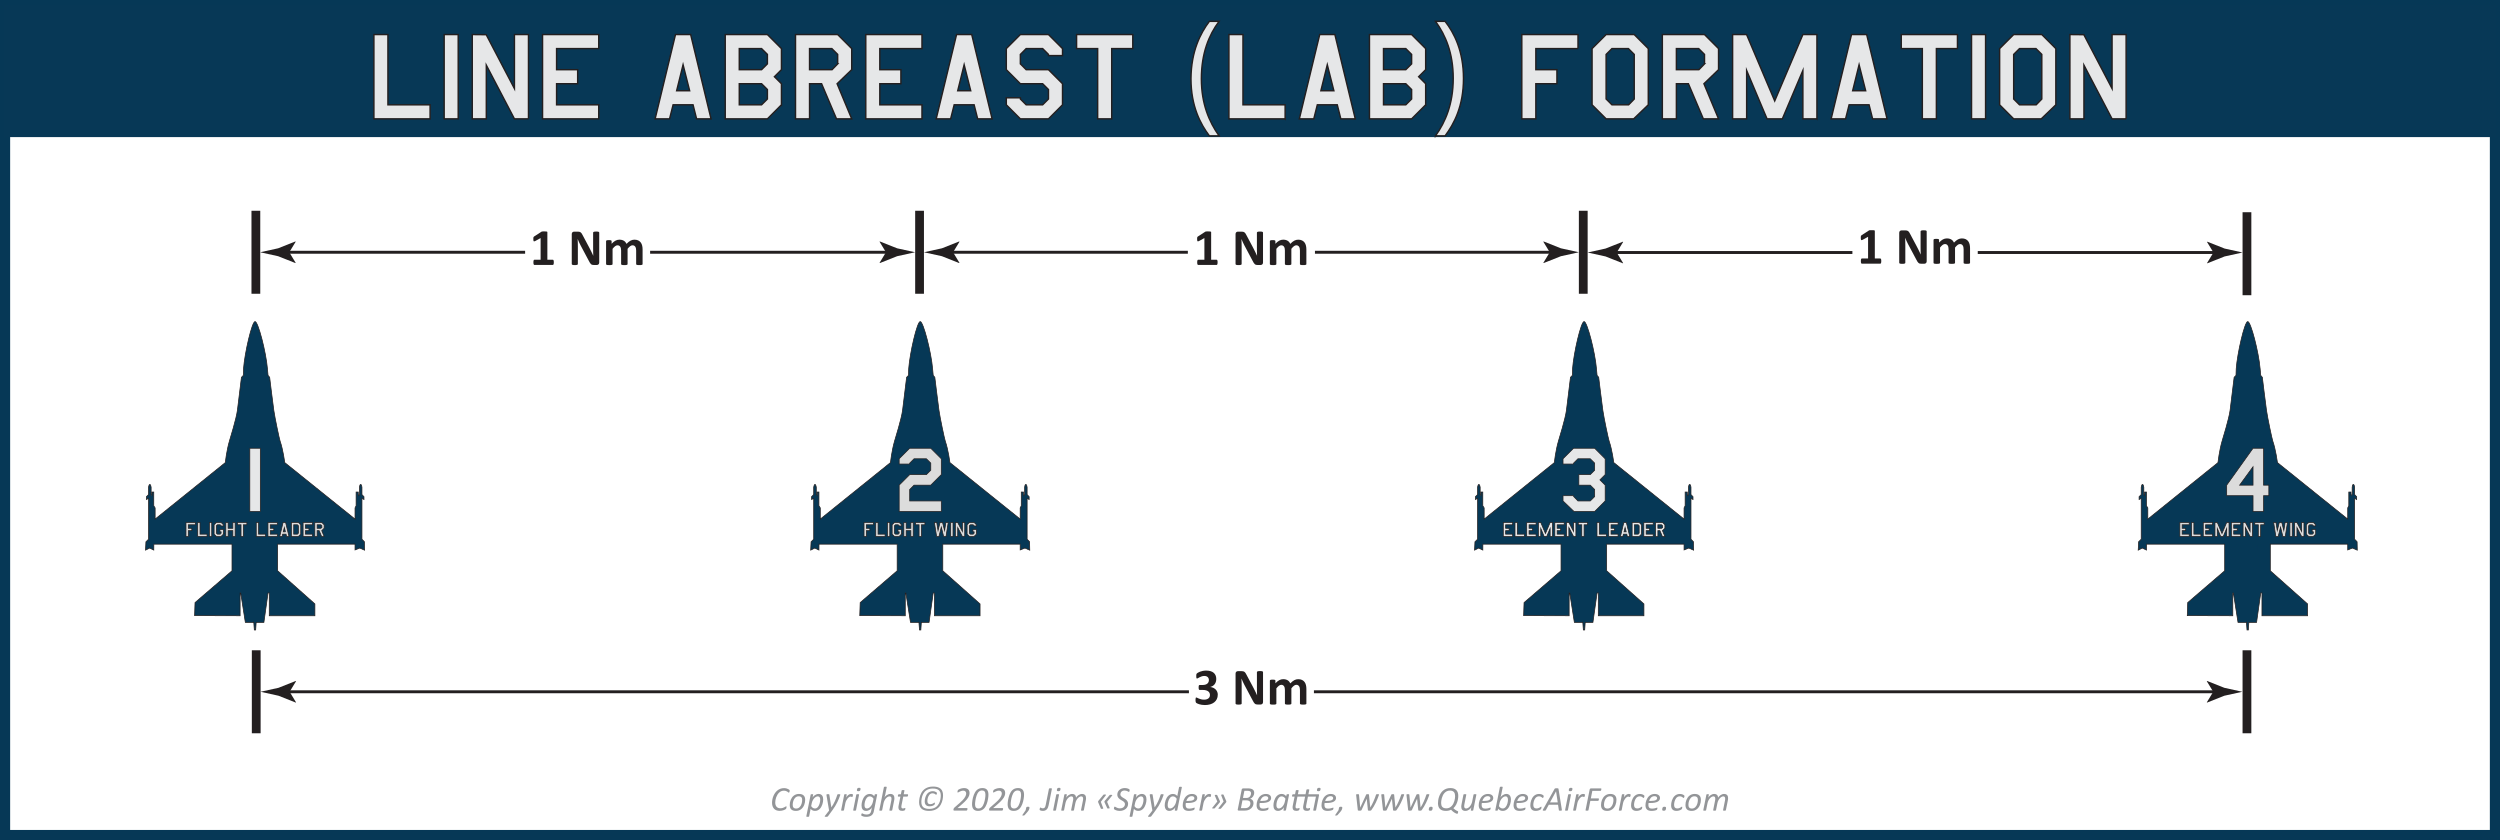 <?xml version="1.0" encoding="UTF-8"?><svg id="Calque_1" xmlns="http://www.w3.org/2000/svg" width="301.222mm" height="101.222mm" viewBox="0 0 853.859 286.928"><rect x="0" y="0" width="853.859" height="286.928" fill="#808080" stroke="none"/><defs><style>.cls-1,.cls-2{fill:#fff;}.cls-3,.cls-4,.cls-5,.cls-6,.cls-7,.cls-8,.cls-9{stroke:#231f20;}.cls-3,.cls-6{fill:none;}.cls-3,.cls-9{stroke-width:3px;}.cls-4{fill:#dcdcdc;}.cls-4,.cls-5,.cls-7,.cls-8{stroke-miterlimit:10;}.cls-4,.cls-7,.cls-8{stroke-width:.25px;}.cls-10{fill:#939598;}.cls-2{stroke:#063856;stroke-width:3.464px;}.cls-11,.cls-8{fill:#063856;}.cls-12{isolation:isolate;}.cls-5{stroke-width:.5px;}.cls-5,.cls-7{fill:#e6e7e8;}.cls-13{fill:#073856;}.cls-9,.cls-14{fill:#231f20;}</style></defs><rect id="Main_Box_Contour" class="cls-2" x="1.732" y="1.732" width="850.395" height="283.464"/><rect id="Box_Header" class="cls-13" x="1.43" y="1.825" width="850.999" height="45"/><g id="txt_Formation_Name"><path class="cls-5" d="m146.899,40.597h-19.2V11.798h4.8v24h14.4v4.8Z"/><path class="cls-5" d="m156.499,40.597h-4.8V11.798h4.8v28.8Z"/><path class="cls-5" d="m180.499,40.597h-4.8l-9.6-18.337v18.337h-4.8V11.798l4.766.048,9.634,18.402V11.798h4.8v28.8Z"/><path class="cls-5" d="m204.499,40.597h-19.2V11.798h19.2v4.8h-14.4v7.2h7.2v4.8h-7.2v7.2h14.4v4.8Z"/><path class="cls-5" d="m242.85,40.597h-4.937l-1.21-4.8h-6.81l-1.209,4.8h-4.938l6.96-28.8h5.184l6.96,28.8Zm-7.307-9.6l-2.244-8.878-2.196,8.878h4.44Z"/><path class="cls-5" d="m266.898,35.798l-4.8,4.8h-14.399V11.798h14.399l4.8,4.8v7.2l-2.399,2.4,2.399,2.4v7.2Zm-4.8-13.989v-3.222l-1.989-1.989h-7.61v7.2h7.61l1.989-1.989Zm0,12v-3.222l-1.988-1.989h-7.611v7.2h7.61l1.989-1.989Z"/><path class="cls-5" d="m290.898,23.798l-4.991,4.8,4.992,12h-5.199l-5.096-12h-4.105v12h-4.8V11.798h14.399l4.8,4.8v7.2Zm-4.8-1.977v-3.234l-1.989-1.989h-7.61v7.2h7.683l1.917-1.977Z"/><path class="cls-5" d="m314.898,40.597h-19.199V11.798h19.199v4.8h-14.399v7.2h7.2v4.8h-7.2v7.2h14.399v4.8Z"/><path class="cls-5" d="m338.849,40.597h-4.937l-1.21-4.8h-6.81l-1.21,4.8h-4.937l6.959-28.8h5.184l6.96,28.8Zm-7.307-9.6l-2.244-8.878-2.196,8.878h4.44Z"/><path class="cls-5" d="m362.897,35.798l-4.8,4.8h-9.6l-4.8-4.8v-2.4h4.8l.011.422,1.979,1.979h5.621l1.989-1.989v-3.222l-1.989-1.989h-7.61l-4.8-4.8v-7.2l4.8-4.8h9.6l4.8,4.8v2.4h-4.8l-.011-.421-1.979-1.979h-5.621l-1.989,1.989v3.222l1.989,1.989h7.61l4.8,4.8v7.2Z"/><path class="cls-5" d="m386.897,16.597h-7.199v24h-4.801v-24h-7.199v-4.8h19.199v4.8Z"/><path class="cls-5" d="m416.37,7.282c-3.504,4.705-6.048,10.945-6.048,19.634,0,8.545,2.64,14.689,6.048,19.49h-3.312c-3.023-3.984-6.288-10.129-6.288-19.49.048-9.457,3.265-15.602,6.288-19.634h3.312Z"/><path class="cls-5" d="m438.928,40.597h-19.199V11.798h4.8v24h14.399v4.8Z"/><path class="cls-5" d="m462.881,40.597h-4.937l-1.21-4.8h-6.81l-1.21,4.8h-4.938l6.96-28.8h5.184l6.96,28.8Zm-7.307-9.6l-2.244-8.878-2.196,8.878h4.44Z"/><path class="cls-5" d="m486.928,35.798l-4.8,4.8h-14.399V11.798h14.399l4.8,4.8v7.2l-2.399,2.4,2.399,2.4v7.2Zm-4.8-13.989v-3.222l-1.989-1.989h-7.61v7.2h7.61l1.989-1.989Zm0,12v-3.222l-1.988-1.989h-7.611v7.2h7.61l1.989-1.989Z"/><path class="cls-5" d="m490.289,46.406c3.408-4.752,6.049-10.993,6.049-19.634,0-8.593-2.593-14.737-6.049-19.49h3.265c3.072,3.937,6.288,10.081,6.288,19.538s-3.216,15.505-6.288,19.586h-3.265Z"/><path class="cls-5" d="m538.96,16.597h-14.399v7.2h7.2v4.8h-7.2v12h-4.8V11.798h19.199v4.8Z"/><path class="cls-5" d="m562.96,35.798l-4.991,4.8h-9.408l-4.8-4.8v-19.2l4.8-4.8h9.6l4.8,4.8v19.2Zm-4.8-1.977v-15.234l-1.989-1.989h-5.621l-1.989,1.989v15.222l1.989,1.989h5.693l1.917-1.977Z"/><path class="cls-5" d="m586.96,23.798l-4.991,4.8,4.992,12h-5.199l-5.096-12h-4.105v12h-4.8V11.798h14.399l4.8,4.8v7.2Zm-4.8-1.977v-3.234l-1.989-1.989h-7.61v7.2h7.683l1.917-1.977Z"/><path class="cls-5" d="m620.56,40.597h-4.8v-16.512l-7.009,16.512h-5.231l-6.96-16.512v16.512h-4.8V11.798h4.777l9.604,22.664,9.618-22.664h4.8v28.8Z"/><path class="cls-5" d="m644.512,40.597h-4.937l-1.21-4.8h-6.81l-1.21,4.8h-4.938l6.96-28.8h5.184l6.96,28.8Zm-7.307-9.6l-2.244-8.878-2.196,8.878h4.44Z"/><path class="cls-5" d="m668.56,16.597h-7.199v24h-4.801v-24h-7.199v-4.8h19.199v4.8Z"/><path class="cls-5" d="m678.161,40.597h-4.8V11.798h4.8v28.8Z"/><path class="cls-5" d="m702.16,35.798l-4.991,4.8h-9.408l-4.8-4.8v-19.2l4.8-4.8h9.6l4.8,4.8v19.2Zm-4.8-1.977v-15.234l-1.989-1.989h-5.621l-1.989,1.989v15.222l1.989,1.989h5.693l1.917-1.977Z"/><path class="cls-5" d="m726.16,40.597h-4.8l-9.6-18.337v18.337h-4.8V11.798l4.766.048,9.634,18.402V11.798h4.8v28.8Z"/></g><rect class="cls-1" x="602.762" y="115.124" width="49.999" height="13.834"/><line class="cls-6" x1="323.721" y1="86.157" x2="531.096" y2="86.157"/><path class="cls-14" d="m325.516,86.157l2.191-3.603-.123-.082-5.875,2.334c-2.047.45-4.094.9-6.141,1.351,2.047.45,4.094.9,6.141,1.351l5.875,2.333.123-.062-2.191-3.623Z"/><path class="cls-14" d="m529.302,86.157l-2.191-3.603.123-.082,5.875,2.334c2.047.45,4.094.9,6.141,1.351-2.047.45-4.094.9-6.141,1.351l-5.875,2.333-.123-.062,2.191-3.623Z"/><line class="cls-9" x1="314.071" y1="100.33" x2="314.071" y2="71.984"/><line class="cls-3" x1="540.751" y1="100.33" x2="540.751" y2="71.984"/><rect class="cls-1" x="405.705" y="77.491" width="43.407" height="17.084"/><path class="cls-14" d="m415.86,89.612c0,.164-.009.303-.026.417s-.043.205-.075.272-.068.116-.109.145-.088.044-.141.044h-6.275c-.047,0-.091-.015-.132-.044s-.078-.078-.11-.145-.057-.158-.074-.272-.026-.253-.026-.417c0-.17.007-.312.021-.426s.038-.207.07-.277.069-.122.11-.154.088-.048.141-.048h2.118v-7.4l-1.828,1.011c-.135.064-.245.104-.33.119s-.152-.003-.202-.053-.083-.136-.101-.259-.026-.296-.026-.519c0-.141.003-.256.009-.347s.021-.168.044-.233.056-.117.097-.158.097-.085.167-.132l2.443-1.582c.029-.023.065-.042.109-.057s.102-.026.172-.035.162-.015.276-.018.263-.004.444-.004c.223,0,.402.004.54.013s.242.023.312.044.117.048.141.083.035.079.035.132v9.396h1.854c.053,0,.101.016.145.048s.082.083.114.154.056.163.07.277.022.256.022.426Z"/><path class="cls-14" d="m431.372,89.683c0,.135-.023.255-.07.36s-.109.193-.189.264c-.078.07-.173.122-.281.154s-.218.048-.329.048h-.984c-.205,0-.382-.021-.532-.062-.148-.041-.287-.116-.412-.224-.127-.108-.248-.255-.365-.439s-.249-.423-.396-.716l-2.83-5.317c-.164-.316-.331-.658-.501-1.024s-.322-.722-.457-1.068h-.018c.023.422.041.842.053,1.261s.018.851.018,1.296v5.95c0,.059-.017.111-.049.158s-.088.086-.166.119c-.08.032-.187.057-.321.075s-.308.026-.519.026c-.205,0-.375-.009-.51-.026s-.24-.042-.316-.075-.129-.072-.158-.119-.044-.1-.044-.158v-10.222c0-.275.08-.482.241-.62s.359-.207.594-.207h1.239c.223,0,.41.019.562.057s.288.101.409.189c.119.088.232.209.338.365s.214.347.325.576l2.215,4.157c.129.252.256.5.382.743s.248.486.365.729.231.482.343.716.22.469.325.703h.009c-.018-.41-.03-.838-.04-1.283-.008-.445-.013-.87-.013-1.274v-5.335c0-.059.018-.111.053-.158s.094-.088.176-.123.19-.06.325-.075.308-.022.519-.022c.199,0,.366.007.501.022s.238.04.312.075c.072.035.124.076.153.123s.044.1.044.158v10.222Z"/><path class="cls-14" d="m446.191,90.193c0,.059-.018.11-.053.154s-.094.081-.176.11-.193.051-.334.066-.319.022-.536.022c-.223,0-.404-.007-.545-.022s-.254-.037-.338-.066c-.086-.029-.145-.066-.176-.11-.033-.044-.049-.095-.049-.154v-4.649c0-.264-.025-.504-.074-.721-.051-.217-.127-.403-.229-.558-.104-.155-.232-.275-.387-.36-.156-.085-.342-.127-.559-.127-.264,0-.53.103-.8.308s-.562.504-.879.896v5.212c0,.059-.018.11-.053.154s-.096.081-.181.11-.197.051-.338.066-.316.022-.527.022c-.217,0-.396-.007-.536-.022s-.254-.037-.339-.066-.145-.066-.18-.11-.053-.095-.053-.154v-4.649c0-.264-.025-.504-.074-.721-.051-.217-.125-.403-.225-.558s-.229-.275-.387-.36-.343-.127-.554-.127c-.27,0-.539.103-.809.308s-.56.504-.87.896v5.212c0,.059-.018.11-.053.154s-.096.081-.18.11c-.086.029-.198.051-.339.066s-.319.022-.536.022-.396-.007-.536-.022-.254-.037-.339-.066-.145-.066-.18-.11-.053-.095-.053-.154v-7.84c0-.059.015-.11.044-.154s.082-.081.158-.11.174-.051.294-.066.271-.022.453-.022c.188,0,.343.007.466.022s.218.037.286.066c.066.029.115.066.145.11s.044.095.044.154v.905c.434-.469.866-.82,1.296-1.055.432-.234.881-.352,1.35-.352.322,0,.612.034.87.101s.487.164.69.29c.201.126.376.277.522.453s.27.372.369.589c.234-.252.464-.469.69-.65.225-.182.447-.33.668-.444.219-.114.439-.199.658-.255.221-.056.444-.083.673-.083.521,0,.961.088,1.318.264s.646.415.866.716c.219.302.376.655.47,1.059s.141.832.141,1.283v5.019Z"/><line class="cls-6" x1="97.008" y1="86.157" x2="304.388" y2="86.157"/><path class="cls-14" d="m98.803,86.157l2.191-3.603-.123-.082-5.875,2.334c-2.047.45-4.094.9-6.141,1.351,2.047.45,4.094.9,6.141,1.351l5.875,2.333.123-.062-2.191-3.623Z"/><path class="cls-14" d="m302.593,86.157l-2.191-3.603.123-.082,5.875,2.334c2.047.45,4.094.9,6.141,1.351-2.047.45-4.094.9-6.141,1.351l-5.875,2.333-.123-.062,2.191-3.623Z"/><line class="cls-9" x1="87.39" y1="100.33" x2="87.39" y2="71.984"/><line class="cls-6" x1="550.387" y1="86.24" x2="757.777" y2="86.24"/><path class="cls-14" d="m552.182,86.24l2.191-3.603-.123-.082-5.875,2.334c-2.047.45-4.094.9-6.141,1.351,2.047.45,4.094.9,6.141,1.351l5.875,2.333.123-.062-2.191-3.623Z"/><path class="cls-14" d="m755.982,86.24l-2.191-3.603.123-.082,5.875,2.334c2.047.45,4.094.9,6.141,1.351-2.047.45-4.094.9-6.141,1.351l-5.875,2.333-.123-.062,2.191-3.623Z"/><line class="cls-3" x1="767.431" y1="100.83" x2="767.431" y2="72.484"/><rect class="cls-1" x="179.351" y="78.491" width="42.693" height="17.085"/><path class="cls-14" d="m189.149,89.612c0,.164-.009.303-.026.417s-.042.205-.075.272-.069.116-.11.145-.088.044-.141.044h-6.275c-.047,0-.091-.015-.132-.044s-.078-.078-.11-.145-.057-.158-.075-.272-.026-.253-.026-.417c0-.17.007-.312.022-.426s.038-.207.07-.277.069-.122.11-.154.088-.048.141-.048h2.118v-7.4l-1.828,1.011c-.135.064-.245.104-.33.119s-.152-.003-.202-.053-.083-.136-.101-.259-.026-.296-.026-.519c0-.141.003-.256.009-.347s.021-.168.044-.233.056-.117.097-.158.097-.085.167-.132l2.443-1.582c.029-.023.066-.042.11-.057s.101-.026.171-.035.163-.015.277-.018.262-.004.444-.004c.223,0,.403.004.541.013s.242.023.312.044.117.048.141.083.035.079.035.132v9.396h1.854c.053,0,.101.016.145.048s.082.083.114.154.056.163.07.277.022.256.022.426Z"/><path class="cls-14" d="m204.661,89.683c0,.135-.023.255-.07.36s-.109.193-.189.264c-.078.07-.173.122-.281.154s-.218.048-.329.048h-.984c-.205,0-.382-.021-.532-.062-.148-.041-.287-.116-.412-.224-.127-.108-.248-.255-.365-.439s-.249-.423-.396-.716l-2.83-5.317c-.164-.316-.331-.658-.501-1.024s-.322-.722-.457-1.068h-.018c.023.422.041.842.053,1.261s.018.851.018,1.296v5.95c0,.059-.017.111-.049.158s-.088.086-.166.119c-.08.032-.187.057-.321.075s-.308.026-.519.026c-.205,0-.375-.009-.51-.026s-.24-.042-.316-.075-.129-.072-.158-.119-.044-.1-.044-.158v-10.222c0-.275.08-.482.241-.62s.359-.207.594-.207h1.239c.223,0,.41.019.562.057s.288.101.409.189c.119.088.232.209.338.365s.214.347.325.576l2.215,4.157c.129.252.256.5.382.743s.248.486.365.729.231.482.343.716.22.469.325.703h.009c-.018-.41-.03-.838-.04-1.283-.008-.445-.013-.87-.013-1.274v-5.335c0-.059.018-.111.053-.158s.094-.088.176-.123.19-.06.325-.075.308-.022.519-.022c.199,0,.366.007.501.022s.238.04.312.075c.072.035.124.076.153.123s.044.1.044.158v10.222Z"/><path class="cls-14" d="m219.481,90.193c0,.059-.018.11-.053.154s-.094.081-.176.11-.193.051-.334.066-.319.022-.536.022c-.223,0-.404-.007-.545-.022s-.254-.037-.338-.066c-.086-.029-.145-.066-.176-.11-.033-.044-.049-.095-.049-.154v-4.649c0-.264-.025-.504-.074-.721-.051-.217-.127-.403-.229-.558-.104-.155-.232-.275-.387-.36-.156-.085-.342-.127-.559-.127-.264,0-.53.103-.8.308s-.562.504-.879.896v5.212c0,.059-.018.11-.053.154s-.096.081-.181.11-.197.051-.338.066-.316.022-.527.022c-.217,0-.396-.007-.536-.022s-.254-.037-.339-.066-.145-.066-.18-.11-.053-.095-.053-.154v-4.649c0-.264-.025-.504-.074-.721-.051-.217-.125-.403-.225-.558s-.229-.275-.387-.36-.343-.127-.554-.127c-.27,0-.539.103-.809.308s-.56.504-.87.896v5.212c0,.059-.018.11-.053.154s-.096.081-.18.11c-.086.029-.198.051-.339.066s-.319.022-.536.022-.396-.007-.536-.022-.254-.037-.339-.066-.145-.066-.18-.11-.053-.095-.053-.154v-7.84c0-.059.015-.11.044-.154s.082-.081.158-.11.174-.051.294-.066.271-.022.453-.022c.188,0,.343.007.466.022s.218.037.286.066c.066.029.115.066.145.11s.044.095.044.154v.905c.434-.469.866-.82,1.296-1.055.432-.234.881-.352,1.35-.352.322,0,.612.034.87.101s.487.164.69.29c.201.126.376.277.522.453s.27.372.369.589c.234-.252.464-.469.69-.65.225-.182.447-.33.668-.444.219-.114.439-.199.658-.255.221-.056.444-.083.673-.083.521,0,.961.088,1.318.264s.646.415.866.716c.219.302.376.655.47,1.059s.141.832.141,1.283v5.019Z"/><rect class="cls-1" x="632.675" y="78.062" width="42.815" height="17.084"/><path class="cls-14" d="m642.533,89.184c0,.164-.009.303-.026.417s-.042.205-.074.272-.069.116-.11.145-.088.044-.141.044h-6.275c-.047,0-.091-.015-.132-.044s-.077-.078-.109-.145-.058-.158-.075-.272-.026-.253-.026-.417c0-.17.008-.312.022-.426s.038-.207.07-.277.068-.122.109-.154.088-.048.141-.048h2.118v-7.4l-1.828,1.011c-.135.064-.244.104-.329.119s-.152-.003-.202-.053-.084-.136-.102-.259-.026-.296-.026-.519c0-.141.003-.256.009-.347s.021-.168.044-.233.056-.117.097-.158.097-.085.167-.132l2.443-1.582c.029-.023.066-.042.11-.057s.101-.026.171-.035.163-.015.277-.018.262-.004.443-.004c.223,0,.403.004.541.013s.241.023.312.044.117.048.141.083.035.079.035.132v9.396h1.854c.053,0,.102.016.146.048s.082.083.114.154.056.163.07.277.021.256.021.426Z"/><path class="cls-14" d="m658.046,89.254c0,.135-.023.255-.07.36s-.109.193-.189.264c-.078.07-.173.122-.281.154s-.218.048-.329.048h-.984c-.205,0-.382-.021-.532-.062-.148-.041-.287-.116-.412-.224-.127-.108-.248-.255-.365-.439s-.249-.423-.396-.716l-2.83-5.317c-.164-.316-.331-.658-.501-1.024s-.322-.722-.457-1.068h-.018c.023.422.041.842.053,1.261s.018.851.018,1.296v5.95c0,.059-.017.111-.049.158s-.088.086-.166.119c-.08.032-.187.057-.321.075s-.308.026-.519.026c-.205,0-.375-.009-.51-.026s-.24-.042-.316-.075-.129-.072-.158-.119-.044-.1-.044-.158v-10.222c0-.275.08-.482.241-.62s.359-.207.594-.207h1.239c.223,0,.41.019.562.057s.288.101.409.189c.119.088.232.209.338.365s.214.347.325.576l2.215,4.157c.129.252.256.5.382.743s.248.486.365.729.231.482.343.716.22.469.325.703h.009c-.018-.41-.03-.838-.04-1.283-.008-.445-.013-.87-.013-1.274v-5.335c0-.059.018-.111.053-.158s.094-.088.176-.123.19-.06.325-.075.308-.022.519-.022c.199,0,.366.007.501.022s.238.04.312.075c.072.035.124.076.153.123s.044.1.044.158v10.222Z"/><path class="cls-14" d="m672.865,89.764c0,.059-.018.11-.053.154s-.094.081-.176.11-.193.051-.334.066-.319.022-.536.022c-.223,0-.404-.007-.545-.022s-.254-.037-.338-.066c-.086-.029-.145-.066-.176-.11-.033-.044-.049-.095-.049-.154v-4.649c0-.264-.025-.504-.074-.721-.051-.217-.127-.403-.229-.558-.104-.155-.232-.275-.387-.36-.156-.085-.342-.127-.559-.127-.264,0-.53.103-.8.308s-.562.504-.879.896v5.212c0,.059-.018.11-.053.154s-.096.081-.181.11-.197.051-.338.066-.316.022-.527.022c-.217,0-.396-.007-.536-.022s-.254-.037-.339-.066-.145-.066-.18-.11-.053-.095-.053-.154v-4.649c0-.264-.025-.504-.074-.721-.051-.217-.125-.403-.225-.558s-.229-.275-.387-.36-.343-.127-.554-.127c-.27,0-.539.103-.809.308s-.56.504-.87.896v5.212c0,.059-.018.11-.053.154s-.096.081-.18.11c-.086.029-.198.051-.339.066s-.319.022-.536.022-.396-.007-.536-.022-.254-.037-.339-.066-.145-.066-.18-.11-.053-.095-.053-.154v-7.84c0-.059.015-.11.044-.154s.082-.081.158-.11.174-.051.294-.066.271-.022.453-.022c.188,0,.343.007.466.022s.218.037.286.066c.066.029.115.066.145.11s.044.095.044.154v.905c.434-.469.866-.82,1.296-1.055.432-.234.881-.352,1.35-.352.322,0,.612.034.87.101s.487.164.69.29c.201.126.376.277.522.453s.27.372.369.589c.234-.252.464-.469.69-.65.225-.182.447-.33.668-.444.219-.114.439-.199.658-.255.221-.056.444-.083.673-.083.521,0,.961.088,1.318.264s.646.415.866.716c.219.302.376.655.47,1.059s.141.832.141,1.283v5.019Z"/><g id="g_F-16_4"><path id="path874" class="cls-8" d="m767.269,212.573h-2.884l-1.583-10.059h-.205v7.79l-15.537-.05.146-4.445,12.628-10.857v-9.106h-26.701l-.02,2.025-1.409-.692-1.409.718.139-2.853.89-.874v-13.961l-.716.389-.013-.958.729-.71v-2.505s.129-.961.438-.97c.309-.009.446.965.446.965v2.51l.301.302v-1.183h.598v4.69l.467.736v3.824l23.961-19.291s.448-4.053,1.402-7.337c.251-.864,2.355-7.593,2.737-10.509.339-2.596,1.383-11.299,1.383-11.299l.639-.644s.03-1.689.073-2.288c.382-5.312,2.87-16.107,3.939-16.107s3.774,10.589,4.225,16.107c.044.576.21,2.288.21,2.288l.548.644s1.089,8.978,1.421,11.299c.384,2.683,1.881,9.731,2.152,10.509,1.003,2.884,1.592,7.337,1.592,7.337l23.997,19.291v-3.824l.369-.736v-4.682l.729-.016.046,1.191.376-.302v-2.51s.074-.965.403-.965.436.965.436.965v2.51l.691.71v.958l-.691-.389v13.961l.841.874.064,2.867-1.632-.732-1.632.653v-1.985h-26.442v9.106l12.727,11.322v4.031s-15.574-.002-15.574-.002v-7.79h-.422l-1.422,10.059h-2.639l-.167,2.585-.456-.002-.188-2.584Z"/><g id="text1771" class="cls-12"><g class="cls-12"><path class="cls-4" d="m774.908,169.296h-1.801v5.4h-3.6v-5.4h-9v-3.6l9-12.6h3.6v12.6h1.801v3.6Zm-5.4-3.6v-6.283l-4.576,6.283h4.576Z"/></g></g><g id="text8832" class="cls-12"><g class="cls-12"><path class="cls-11" d="m762.855,188.627c-.129-.2-.245-.447-.351-.741-.105-.293-.158-.608-.158-.942,0-.566.169-1.125.509-1.677h.185c-.13.274-.221.486-.27.638-.05.151-.089.316-.117.497s-.043.363-.043.545c0,.56.144,1.12.43,1.68h-.185Z"/><path class="cls-11" d="m764.334,187.193l.254.041c-.029.221-.103.39-.22.507s-.258.175-.422.175c-.199,0-.363-.082-.492-.246s-.193-.406-.193-.727c0-.323.065-.565.195-.727.13-.161.297-.242.501-.242.157,0,.29.049.397.146.107.098.177.245.207.441l-.25.045c-.024-.125-.067-.219-.128-.281s-.133-.093-.218-.093c-.128,0-.232.057-.316.169-.083.112-.125.291-.125.536,0,.253.04.436.12.549.08.113.183.169.307.169.099,0,.182-.038.251-.113s.113-.192.132-.351Z"/><path class="cls-11" d="m764.907,188.627h-.186c.286-.561.429-1.121.429-1.68,0-.183-.015-.365-.043-.545s-.067-.346-.116-.497c-.049-.151-.139-.364-.27-.638h.186c.338.552.507,1.11.507,1.677,0,.325-.05.634-.151.928-.101.293-.22.545-.355.756Z"/><path class="cls-11" d="m766.599,185.672v-.362h.258v.362h-.258Zm0,2.201v-1.857h.258v1.857h-.258Z"/><path class="cls-11" d="m768.78,186.975l.279.085c-.062.288-.17.502-.324.644-.154.142-.343.213-.563.213-.195,0-.361-.048-.5-.143-.138-.095-.251-.248-.339-.458s-.132-.458-.132-.744c0-.282.044-.521.132-.716s.208-.343.358-.443.318-.149.504-.149c.203,0,.377.063.523.189.146.126.247.312.306.556l-.272.079c-.094-.355-.281-.533-.562-.533-.14,0-.261.036-.363.108-.104.072-.186.183-.246.335-.062.151-.092.343-.092.576,0,.351.062.614.185.79.124.175.288.263.493.263.151,0,.282-.054.393-.162s.184-.271.222-.49Z"/><path class="cls-11" d="m769.273,186.945c0-.321.067-.562.201-.726.135-.163.306-.245.512-.245.203,0,.372.082.509.245s.204.398.204.706c0,.333-.066.582-.2.745-.135.163-.306.245-.513.245-.204,0-.374-.082-.51-.246s-.203-.405-.203-.725Zm.264,0c0,.24.044.419.131.537.088.117.196.176.325.176.121,0,.226-.059.312-.178.087-.118.13-.296.13-.535s-.044-.417-.131-.535c-.088-.117-.196-.176-.325-.176-.122,0-.227.059-.313.177-.086.118-.129.295-.129.534Z"/><path class="cls-11" d="m771.006,187.873v-1.857h.23v.259c.051-.096.117-.17.197-.222s.168-.078.264-.078c.106,0,.197.027.271.083.073.055.126.135.158.241.061-.108.13-.188.209-.243.079-.054.167-.081.263-.081.146,0,.261.049.346.148.084.099.126.257.126.476v1.274h-.257v-1.171c0-.133-.01-.227-.029-.283-.02-.055-.051-.098-.094-.128-.044-.03-.092-.045-.146-.045-.111,0-.202.044-.272.132-.07.088-.105.227-.105.416v1.08h-.257v-1.208c0-.154-.023-.263-.07-.326-.048-.063-.112-.094-.195-.094-.117,0-.211.047-.278.143-.068.095-.103.269-.103.521v.964h-.257Z"/></g></g><g id="text17878" class="cls-12"><g class="cls-12"><path class="cls-4" d="m747.707,183.237h-3.199v-4.8h3.199v.8h-2.399v1.2h1.2v.8h-1.2v1.2h2.399v.8Z"/><path class="cls-4" d="m751.707,183.237h-3.199v-4.8h.8v4h2.399v.8Z"/><path class="cls-4" d="m755.707,183.237h-3.199v-4.8h3.199v.8h-2.399v1.2h1.2v.8h-1.2v1.2h2.399v.8Z"/><path class="cls-4" d="m761.307,183.237h-.8v-2.752l-1.168,2.752h-.873l-1.159-2.752v2.752h-.8v-4.8h.796l1.601,3.777,1.604-3.777h.8v4.8Z"/><path class="cls-4" d="m765.307,183.237h-3.2v-4.8h3.2v.8h-2.399v1.2h1.199v.8h-1.199v1.2h2.399v.8Z"/><path class="cls-4" d="m769.307,183.237h-.8l-1.6-3.056v3.056h-.801v-4.8l.795.008,1.605,3.067v-3.075h.8v4.8Z"/><path class="cls-4" d="m773.307,179.237h-1.2v4h-.8v-4h-1.2v-.8h3.2v.8Z"/><path class="cls-4" d="m781.275,178.438l-.76,4.8h-.814l-.798-3.218-.799,3.218h-.806l-.76-4.8h.811l.438,2.772.695-2.772h.849l.694,2.772.438-2.772h.811Z"/><path class="cls-4" d="m782.907,183.237h-.8v-4.8h.8v4.8Z"/><path class="cls-4" d="m786.907,183.237h-.8l-1.6-3.056v3.056h-.801v-4.8l.795.008,1.605,3.067v-3.075h.8v4.8Z"/><path class="cls-4" d="m790.907,182.438l-.832.8h-1.567l-.801-.8v-3.2l.801-.8h1.6l.8.8v.4h-.8l-.002-.07-.33-.33h-.937l-.331.332v2.537l.331.332h.948l.32-.33v-.471h-.4v-.8h1.2v1.6Z"/></g></g></g><g id="g_F-16_3"><path id="path874-2" class="cls-8" d="m540.602,212.573h-2.884l-1.583-10.059h-.205v7.79l-15.537-.05.146-4.445,12.628-10.857v-9.106h-26.701l-.02,2.025-1.409-.692-1.409.718.139-2.853.89-.874v-13.961l-.716.389-.013-.958.729-.71v-2.505s.129-.961.438-.97c.309-.009.446.965.446.965v2.51l.301.302v-1.183h.598v4.69l.467.736v3.824l23.961-19.291s.448-4.053,1.402-7.337c.251-.864,2.355-7.593,2.737-10.509.339-2.596,1.383-11.299,1.383-11.299l.639-.644s.03-1.689.073-2.288c.382-5.312,2.87-16.107,3.939-16.107s3.774,10.589,4.225,16.107c.044.576.21,2.288.21,2.288l.548.644s1.089,8.978,1.421,11.299c.384,2.683,1.881,9.731,2.152,10.509,1.003,2.884,1.592,7.337,1.592,7.337l23.997,19.291v-3.824l.369-.736v-4.682l.729-.016.046,1.191.376-.302v-2.51s.074-.965.403-.965.436.965.436.965v2.51l.691.71v.958l-.691-.389v13.961l.841.874.064,2.867-1.632-.732-1.632.653v-1.985h-26.442v9.106l12.727,11.322v4.031s-15.574-.002-15.574-.002v-7.79h-.422l-1.422,10.059h-2.639l-.167,2.585-.456-.002-.188-2.584Z"/><g id="text1771-2" class="cls-12"><g class="cls-12"><path class="cls-7" d="m548.24,171.096l-3.6,3.6h-7.057l-3.744-3.6v-1.8h3.601l.028.294,1.463,1.506h4.217l1.492-1.492v-2.417l-1.491-1.492h-3.909v-3.6h3.908l1.492-1.492v-2.417l-1.492-1.492h-4.217l-1.483,1.484-.008.316h-3.601v-1.8l3.601-3.6h7.2l3.6,3.6v5.4l-1.8,1.8,1.8,1.8v5.4Z"/></g></g><g id="text8832-2" class="cls-12"><g class="cls-12"><path class="cls-11" d="m536.188,188.627c-.129-.2-.245-.447-.351-.741-.105-.293-.158-.608-.158-.942,0-.566.169-1.125.509-1.677h.185c-.13.274-.221.486-.27.638-.05.151-.089.316-.117.497s-.043.363-.043.545c0,.56.144,1.12.43,1.68h-.185Z"/><path class="cls-11" d="m537.667,187.193l.254.041c-.029.221-.103.39-.22.507s-.258.175-.422.175c-.199,0-.363-.082-.492-.246s-.193-.406-.193-.727c0-.323.065-.565.195-.727.13-.161.297-.242.501-.242.157,0,.29.049.397.146.107.098.177.245.207.441l-.25.045c-.024-.125-.067-.219-.128-.281s-.133-.093-.218-.093c-.128,0-.232.057-.316.169-.083.112-.125.291-.125.536,0,.253.04.436.12.549.08.113.183.169.307.169.099,0,.182-.038.251-.113s.113-.192.132-.351Z"/><path class="cls-11" d="m538.24,188.627h-.186c.286-.561.429-1.121.429-1.68,0-.183-.015-.365-.043-.545s-.067-.346-.116-.497c-.049-.151-.139-.364-.27-.638h.186c.338.552.507,1.11.507,1.677,0,.325-.05.634-.151.928-.101.293-.22.545-.355.756Z"/><path class="cls-11" d="m539.932,185.672v-.362h.258v.362h-.258Zm0,2.201v-1.857h.258v1.857h-.258Z"/><path class="cls-11" d="m542.113,186.975l.279.085c-.062.288-.17.502-.324.644-.154.142-.343.213-.563.213-.195,0-.361-.048-.5-.143-.138-.095-.251-.248-.339-.458s-.132-.458-.132-.744c0-.282.044-.521.132-.716s.208-.343.358-.443.318-.149.504-.149c.203,0,.377.063.523.189.146.126.247.312.306.556l-.272.079c-.094-.355-.281-.533-.562-.533-.14,0-.261.036-.363.108-.104.072-.186.183-.246.335-.062.151-.092.343-.092.576,0,.351.062.614.185.79.124.175.288.263.493.263.151,0,.282-.054.393-.162s.184-.271.222-.49Z"/><path class="cls-11" d="m542.606,186.945c0-.321.067-.562.201-.726.135-.163.306-.245.512-.245.203,0,.372.082.509.245s.204.398.204.706c0,.333-.066.582-.2.745-.135.163-.306.245-.513.245-.204,0-.374-.082-.51-.246s-.203-.405-.203-.725Zm.264,0c0,.24.044.419.131.537.088.117.196.176.325.176.121,0,.226-.059.312-.178.087-.118.13-.296.13-.535s-.044-.417-.131-.535c-.088-.117-.196-.176-.325-.176-.122,0-.227.059-.313.177-.086.118-.129.295-.129.534Z"/><path class="cls-11" d="m544.339,187.873v-1.857h.23v.259c.051-.096.117-.17.197-.222s.168-.078.264-.078c.106,0,.197.027.271.083.073.055.126.135.158.241.061-.108.13-.188.209-.243.079-.054.167-.081.263-.081.146,0,.261.049.346.148.084.099.126.257.126.476v1.274h-.257v-1.171c0-.133-.01-.227-.029-.283-.02-.055-.051-.098-.094-.128-.044-.03-.092-.045-.146-.045-.111,0-.202.044-.272.132-.07.088-.105.227-.105.416v1.08h-.257v-1.208c0-.154-.023-.263-.07-.326-.048-.063-.112-.094-.195-.094-.117,0-.211.047-.278.143-.068.095-.103.269-.103.521v.964h-.257Z"/></g></g><g id="text17878-2" class="cls-12"><g class="cls-12"><path class="cls-7" d="m516.64,183.237h-3.2v-4.8h3.2v.8h-2.4v1.2h1.2v.8h-1.2v1.2h2.4v.8Z"/><path class="cls-7" d="m520.64,183.237h-3.2v-4.8h.8v4h2.4v.8Z"/><path class="cls-7" d="m524.64,183.237h-3.2v-4.8h3.2v.8h-2.4v1.2h1.2v.8h-1.2v1.2h2.4v.8Z"/><path class="cls-7" d="m530.24,183.237h-.8v-2.752l-1.168,2.752h-.872l-1.16-2.752v2.752h-.8v-4.8h.796l1.601,3.777,1.604-3.777h.8v4.8Z"/><path class="cls-7" d="m534.24,183.237h-3.2v-4.8h3.2v.8h-2.399v1.2h1.199v.8h-1.199v1.2h2.399v.8Z"/><path class="cls-7" d="m538.24,183.237h-.8l-1.6-3.056v3.056h-.801v-4.8l.795.008,1.605,3.067v-3.075h.8v4.8Z"/><path class="cls-7" d="m542.24,179.237h-1.2v4h-.8v-4h-1.2v-.8h3.2v.8Z"/><path class="cls-7" d="m548.64,183.237h-3.2v-4.8h.8v4h2.4v.8Z"/><path class="cls-7" d="m552.64,183.237h-3.2v-4.8h3.2v.8h-2.4v1.2h1.2v.8h-1.2v1.2h2.4v.8Z"/><path class="cls-7" d="m556.631,183.237h-.822l-.202-.8h-1.135l-.201.8h-.823l1.16-4.8h.864l1.159,4.8Zm-1.218-1.6l-.374-1.479-.365,1.479h.739Z"/><path class="cls-7" d="m560.64,182.438l-.801.8h-2.399v-4.8h2.399l.801.8v3.2Zm-.801-.332v-2.537l-.331-.332h-1.269v3.2h1.269l.331-.332Z"/><path class="cls-7" d="m564.64,183.237h-3.2v-4.8h3.2v.8h-2.4v1.2h1.2v.8h-1.2v1.2h2.4v.8Z"/><path class="cls-7" d="m568.64,180.438l-.832.8.832,2h-.867l-.849-2h-.685v2h-.8v-4.8h2.399l.801.8v1.2Zm-.801-.33v-.539l-.331-.332h-1.269v1.2h1.28l.319-.33Z"/></g></g></g><g id="g_F-16_2"><path id="path874-3" class="cls-8" d="m313.862,212.573h-2.884l-1.583-10.059h-.205v7.79l-15.537-.05.146-4.445,12.628-10.857v-9.106h-26.701l-.02,2.025-1.409-.692-1.409.718.139-2.853.89-.874v-13.961l-.716.389-.013-.958.729-.71v-2.505s.129-.961.438-.97c.309-.009.446.965.446.965v2.51l.301.302v-1.183h.598v4.69l.467.736v3.824l23.961-19.291s.448-4.053,1.402-7.337c.251-.864,2.355-7.593,2.737-10.509.339-2.596,1.383-11.299,1.383-11.299l.639-.644s.03-1.689.073-2.288c.382-5.312,2.87-16.107,3.939-16.107s3.774,10.589,4.225,16.107c.044.576.21,2.288.21,2.288l.548.644s1.089,8.978,1.421,11.299c.384,2.683,1.881,9.731,2.152,10.509,1.003,2.884,1.592,7.337,1.592,7.337l23.997,19.291v-3.824l.369-.736v-4.682l.729-.016.046,1.191.376-.302v-2.51s.074-.965.403-.965.436.965.436.965v2.51l.691.71v.958l-.691-.389v13.961l.841.874.064,2.867-1.632-.732-1.632.653v-1.985h-26.442v9.106l12.727,11.322v4.031s-15.574-.002-15.574-.002v-7.79h-.422l-1.422,10.059h-2.639l-.167,2.585-.456-.002-.188-2.584Z"/><g id="text1771-3" class="cls-12"><g class="cls-12"><path class="cls-4" d="m321.5,174.696h-14.4v-9l3.6-3.6h5.708l1.492-1.492v-2.417l-1.492-1.492h-4.217l-1.483,1.484-.008.316h-3.6v-1.8l3.6-3.6h7.2l3.6,3.6v5.4l-3.6,3.6h-5.708l-1.492,1.492v3.908h10.8v3.6Z"/></g></g><g id="text8832-3" class="cls-12"><g class="cls-12"><path class="cls-11" d="m309.447,188.627c-.128-.2-.245-.447-.351-.741-.105-.293-.158-.608-.158-.942,0-.566.169-1.125.509-1.677h.185c-.13.274-.221.486-.27.638-.05.151-.089.316-.117.497s-.043.363-.043.545c0,.56.144,1.12.43,1.68h-.185Z"/><path class="cls-11" d="m310.926,187.193l.253.041c-.029.221-.102.39-.219.507s-.258.175-.422.175c-.199,0-.363-.082-.492-.246-.128-.164-.193-.406-.193-.727,0-.323.065-.565.195-.727.13-.161.297-.242.501-.242.157,0,.29.049.397.146.108.098.177.245.208.441l-.25.045c-.024-.125-.067-.219-.128-.281s-.133-.093-.218-.093c-.127,0-.232.057-.316.169-.083.112-.125.291-.125.536,0,.253.04.436.12.549.08.113.182.169.307.169.098,0,.182-.038.251-.113s.113-.192.132-.351Z"/><path class="cls-11" d="m311.5,188.627h-.186c.286-.561.429-1.121.429-1.68,0-.183-.015-.365-.043-.545-.029-.181-.067-.346-.116-.497-.049-.151-.139-.364-.27-.638h.186c.338.552.507,1.11.507,1.677,0,.325-.05.634-.151.928-.101.293-.22.545-.355.756Z"/><path class="cls-11" d="m313.192,185.672v-.362h.257v.362h-.257Zm0,2.201v-1.857h.257v1.857h-.257Z"/><path class="cls-11" d="m315.372,186.975l.28.085c-.062.288-.17.502-.325.644-.154.142-.342.213-.563.213-.195,0-.361-.048-.5-.143-.138-.095-.251-.248-.339-.458s-.132-.458-.132-.744c0-.282.044-.521.132-.716s.208-.343.358-.443.318-.149.504-.149c.203,0,.377.063.523.189.146.126.248.312.306.556l-.273.079c-.093-.355-.281-.533-.562-.533-.14,0-.261.036-.364.108-.103.072-.185.183-.246.335-.062.151-.092.343-.092.576,0,.351.062.614.185.79.124.175.288.263.493.263.151,0,.282-.054.393-.162.11-.108.184-.271.221-.49Z"/><path class="cls-11" d="m315.865,186.945c0-.321.067-.562.202-.726.135-.163.305-.245.512-.245.203,0,.372.082.509.245.136.163.204.398.204.706,0,.333-.067.582-.201.745-.134.163-.305.245-.512.245-.204,0-.374-.082-.51-.246s-.204-.405-.204-.725Zm.264,0c0,.24.044.419.131.537s.196.176.325.176c.121,0,.225-.059.312-.178.087-.118.13-.296.13-.535s-.044-.417-.131-.535-.196-.176-.325-.176c-.122,0-.227.059-.313.177-.086.118-.129.295-.129.534Z"/><path class="cls-11" d="m317.598,187.873v-1.857h.23v.259c.051-.096.117-.17.197-.222.081-.052.168-.078.264-.078.107,0,.198.027.271.083.074.055.126.135.158.241.061-.108.13-.188.209-.243.079-.054.167-.081.262-.081.146,0,.261.049.346.148.084.099.126.257.126.476v1.274h-.257v-1.171c0-.133-.01-.227-.029-.283-.02-.055-.051-.098-.094-.128s-.092-.045-.146-.045c-.111,0-.202.044-.272.132-.07.088-.105.227-.105.416v1.08h-.257v-1.208c0-.154-.023-.263-.071-.326s-.112-.094-.195-.094c-.118,0-.211.047-.279.143-.068.095-.103.269-.103.521v.964h-.257Z"/></g></g><g id="text17878-3" class="cls-12"><g class="cls-12"><path class="cls-4" d="m298.3,179.237h-2.4v1.2h1.2v.8h-1.2v2h-.8v-4.8h3.2v.8Z"/><path class="cls-4" d="m302.3,183.237h-3.2v-4.8h.8v4h2.4v.8Z"/><path class="cls-4" d="m303.9,183.237h-.8v-4.8h.8v4.8Z"/><path class="cls-4" d="m307.9,182.438l-.832.8h-1.568l-.8-.8v-3.2l.8-.8h1.6l.8.8v.4h-.8v-.07s-.332-.33-.332-.33h-.937l-.332.332v2.537l.332.332h.949l.319-.33v-.471h-.4v-.8h1.2v1.6Z"/><path class="cls-4" d="m311.9,183.237h-.8v-2h-1.6v2h-.8v-4.8h.8v2h1.6v-2h.8v4.8Z"/><path class="cls-4" d="m315.9,179.237h-1.2v4h-.8v-4h-1.2v-.8h3.2v.8Z"/><path class="cls-4" d="m323.868,178.438l-.76,4.8h-.813l-.799-3.218-.799,3.218h-.805l-.76-4.8h.81l.438,2.772.695-2.772h.849l.694,2.772.439-2.772h.81Z"/><path class="cls-4" d="m325.5,183.237h-.8v-4.8h.8v4.8Z"/><path class="cls-4" d="m329.5,183.237h-.8l-1.6-3.056v3.056h-.801v-4.8l.795.008,1.605,3.067v-3.075h.8v4.8Z"/><path class="cls-4" d="m333.5,182.438l-.832.8h-1.567l-.801-.8v-3.2l.801-.8h1.6l.8.8v.4h-.8l-.002-.07-.33-.33h-.937l-.331.332v2.537l.331.332h.949l.319-.33v-.471h-.4v-.8h1.2v1.6Z"/></g></g></g><g id="g_F-16_1"><path id="path874-4" class="cls-8" d="m86.68,212.573h-2.884l-1.583-10.059h-.205v7.79l-15.537-.05.146-4.445,12.628-10.857v-9.106h-26.701l-.02,2.025-1.409-.692-1.409.718.139-2.853.89-.874v-13.961l-.716.389-.013-.958.729-.71v-2.505s.129-.961.438-.97c.309-.009.446.965.446.965v2.51l.301.302v-1.183h.598v4.69l.467.736v3.824l23.961-19.291s.448-4.053,1.402-7.337c.251-.864,2.355-7.593,2.737-10.509.339-2.596,1.383-11.299,1.383-11.299l.639-.644s.03-1.689.073-2.288c.382-5.312,2.87-16.107,3.939-16.107s3.774,10.589,4.225,16.107c.044.576.21,2.288.21,2.288l.548.644s1.089,8.978,1.421,11.299c.384,2.683,1.881,9.731,2.152,10.509,1.003,2.884,1.592,7.337,1.592,7.337l23.997,19.291v-3.824l.369-.736v-4.682l.729-.016.046,1.191.376-.302v-2.51s.074-.965.403-.965.436.965.436.965v2.51l.691.71v.958l-.691-.389v13.961l.841.874.064,2.867-1.632-.732-1.632.653v-1.985h-26.442v9.106l12.727,11.322v4.031s-15.574-.002-15.574-.002v-7.79h-.422l-1.422,10.059h-2.639l-.167,2.585-.456-.002-.188-2.584Z"/><g id="text1771-4" class="cls-12"><g class="cls-12"><path class="cls-7" d="m88.918,174.696h-3.6v-21.6h3.6v21.6Z"/></g></g><g id="text8832-4" class="cls-12"><g class="cls-12"><path class="cls-11" d="m82.265,188.627c-.128-.2-.245-.447-.351-.741-.105-.293-.158-.608-.158-.942,0-.566.169-1.125.509-1.677h.185c-.13.274-.221.486-.27.638-.05.151-.089.316-.117.497s-.043.363-.043.545c0,.56.144,1.12.43,1.68h-.185Z"/><path class="cls-11" d="m83.744,187.193l.253.041c-.029.221-.102.39-.219.507s-.258.175-.422.175c-.199,0-.363-.082-.492-.246-.128-.164-.193-.406-.193-.727,0-.323.065-.565.195-.727.13-.161.297-.242.501-.242.157,0,.29.049.397.146.108.098.177.245.208.441l-.25.045c-.024-.125-.067-.219-.128-.281s-.133-.093-.218-.093c-.127,0-.232.057-.316.169-.083.112-.125.291-.125.536,0,.253.04.436.12.549.08.113.182.169.307.169.098,0,.182-.038.251-.113s.113-.192.132-.351Z"/><path class="cls-11" d="m84.318,188.627h-.186c.286-.561.429-1.121.429-1.68,0-.183-.015-.365-.043-.545-.029-.181-.067-.346-.116-.497-.049-.151-.139-.364-.27-.638h.186c.338.552.507,1.11.507,1.677,0,.325-.05.634-.151.928-.101.293-.22.545-.355.756Z"/><path class="cls-11" d="m86.01,185.672v-.362h.257v.362h-.257Zm0,2.201v-1.857h.257v1.857h-.257Z"/><path class="cls-11" d="m88.19,186.975l.28.085c-.062.288-.17.502-.325.644-.154.142-.342.213-.563.213-.195,0-.361-.048-.5-.143-.138-.095-.251-.248-.339-.458s-.132-.458-.132-.744c0-.282.044-.521.132-.716s.208-.343.358-.443.318-.149.504-.149c.203,0,.377.063.523.189.146.126.248.312.306.556l-.273.079c-.093-.355-.281-.533-.562-.533-.14,0-.261.036-.364.108-.103.072-.185.183-.246.335-.062.151-.092.343-.092.576,0,.351.062.614.185.79.124.175.288.263.493.263.151,0,.282-.054.393-.162.11-.108.184-.271.221-.49Z"/><path class="cls-11" d="m88.683,186.945c0-.321.067-.562.202-.726.135-.163.305-.245.512-.245.203,0,.372.082.509.245.136.163.204.398.204.706,0,.333-.067.582-.201.745-.134.163-.305.245-.512.245-.204,0-.374-.082-.51-.246s-.204-.405-.204-.725Zm.264,0c0,.24.044.419.131.537s.196.176.325.176c.121,0,.225-.059.312-.178.087-.118.13-.296.13-.535s-.044-.417-.131-.535-.196-.176-.325-.176c-.122,0-.227.059-.313.177-.086.118-.129.295-.129.534Z"/><path class="cls-11" d="m90.416,187.873v-1.857h.23v.259c.051-.096.117-.17.197-.222.081-.052.168-.078.264-.078.107,0,.198.027.271.083.074.055.126.135.158.241.061-.108.13-.188.209-.243.079-.054.167-.081.262-.081.146,0,.261.049.346.148.084.099.126.257.126.476v1.274h-.257v-1.171c0-.133-.01-.227-.029-.283-.02-.055-.051-.098-.094-.128s-.092-.045-.146-.045c-.111,0-.202.044-.272.132-.07.088-.105.227-.105.416v1.08h-.257v-1.208c0-.154-.023-.263-.071-.326s-.112-.094-.195-.094c-.118,0-.211.047-.279.143-.068.095-.103.269-.103.521v.964h-.257Z"/></g></g><g id="text17878-4" class="cls-12"><g class="cls-12"><path class="cls-4" d="m66.718,179.237h-2.4v1.2h1.2v.8h-1.2v2h-.8v-4.8h3.2v.8Z"/><path class="cls-4" d="m70.718,183.237h-3.2v-4.8h.8v4h2.4v.8Z"/><path class="cls-4" d="m72.318,183.237h-.8v-4.8h.8v4.8Z"/><path class="cls-4" d="m76.318,182.438l-.832.8h-1.568l-.8-.8v-3.2l.8-.8h1.6l.8.8v.4h-.8v-.07s-.332-.33-.332-.33h-.937l-.332.332v2.537l.332.332h.949l.319-.33v-.471h-.4v-.8h1.2v1.6Z"/><path class="cls-4" d="m80.318,183.237h-.8v-2h-1.6v2h-.8v-4.8h.8v2h1.6v-2h.8v4.8Z"/><path class="cls-4" d="m84.318,179.237h-1.2v4h-.8v-4h-1.2v-.8h3.2v.8Z"/><path class="cls-4" d="m90.718,183.237h-3.2v-4.8h.8v4h2.4v.8Z"/><path class="cls-4" d="m94.718,183.237h-3.2v-4.8h3.2v.8h-2.4v1.2h1.2v.8h-1.2v1.2h2.4v.8Z"/><path class="cls-4" d="m98.71,183.237h-.823l-.202-.8h-1.135l-.202.8h-.823l1.16-4.8h.864l1.16,4.8Zm-1.218-1.6l-.374-1.479-.366,1.479h.74Z"/><path class="cls-4" d="m102.718,182.438l-.8.8h-2.4v-4.8h2.4l.8.8v3.2Zm-.8-.332v-2.537l-.332-.332h-1.268v3.2h1.268l.332-.332Z"/><path class="cls-4" d="m106.718,183.237h-3.2v-4.8h3.2v.8h-2.4v1.2h1.2v.8h-1.2v1.2h2.4v.8Z"/><path class="cls-4" d="m110.718,180.438l-.832.8.832,2h-.867l-.849-2h-.684v2h-.8v-4.8h2.4l.8.8v1.2Zm-.8-.33v-.539l-.332-.332h-1.268v1.2h1.28l.319-.33Z"/></g></g></g><path class="cls-10" d="m269.714,270.039c0,.082-.014.184-.041.305s-.063.217-.108.287-.093.105-.144.105c-.055,0-.119-.036-.193-.108s-.174-.15-.299-.234-.286-.162-.483-.234-.444-.108-.741-.108c-.328,0-.627.062-.896.185s-.513.289-.729.498-.407.45-.571.724-.3.56-.407.858-.188.601-.243.905-.082.594-.082.867c0,.312.039.591.117.835s.191.45.34.618.33.295.545.381.459.129.732.129c.305,0,.567-.034.788-.103s.41-.145.568-.229.29-.16.396-.229.191-.103.258-.103c.043,0,.074.016.094.047s.029.078.029.141c0,.02-.003.048-.009.085s-.013.077-.021.12-.017.09-.026.141-.022.099-.038.144-.032.086-.05.123-.047.075-.088.114-.127.097-.258.173-.291.148-.48.217-.402.127-.639.176-.487.073-.753.073c-.398,0-.758-.06-1.078-.179s-.593-.295-.817-.527-.398-.521-.521-.867-.185-.743-.185-1.192c0-.371.039-.753.117-1.146s.193-.774.346-1.146.343-.721.571-1.049.494-.616.797-.864.644-.443,1.022-.586.795-.214,1.248-.214c.285,0,.552.032.8.097s.46.146.636.243.303.185.381.261.117.165.117.267Z"/><path class="cls-10" d="m274.999,273.173c0,.289-.027.584-.082.885s-.138.591-.249.87-.253.542-.425.788-.374.461-.606.645-.496.329-.791.437-.624.161-.987.161c-.375,0-.696-.045-.964-.135s-.487-.221-.659-.393-.299-.383-.381-.633-.123-.533-.123-.85c0-.289.026-.584.079-.885s.136-.59.249-.867.255-.54.425-.788.371-.464.604-.647.496-.329.791-.437.624-.161.987-.161c.375,0,.696.046.964.138s.488.224.662.396.302.383.384.633.123.531.123.844Zm-1.02.059c0-.195-.021-.371-.062-.527s-.109-.288-.205-.396-.221-.19-.375-.249-.341-.088-.56-.088c-.234,0-.447.042-.639.126s-.362.197-.513.34-.281.31-.393.501-.203.396-.275.612-.126.439-.161.668-.053.452-.053.671c0,.195.021.371.064.527s.112.289.208.398.22.193.372.252.338.088.557.088c.238,0,.452-.042.642-.126s.359-.198.51-.343.281-.312.393-.504.203-.396.275-.615.126-.441.161-.668.053-.449.053-.668Z"/><path class="cls-10" d="m281.151,273.074c0,.227-.021.481-.064.765s-.111.569-.205.858-.214.569-.36.841-.323.513-.53.724-.446.38-.718.507-.579.19-.923.19c-.176,0-.336-.018-.48-.053s-.277-.084-.398-.146-.232-.136-.334-.22-.195-.177-.281-.278l-.498,2.531c-.008.031-.021.059-.038.082s-.046.043-.085.059-.091.027-.155.035-.146.012-.243.012c-.09,0-.165-.004-.226-.012s-.108-.02-.144-.035-.058-.035-.067-.059-.013-.051-.009-.082l1.482-7.371c.008-.062.047-.107.117-.135s.188-.041.352-.041c.082,0,.148.003.199.009s.092.016.123.029.051.032.059.056.01.051.006.082l-.199,1.002c.055-.129.147-.267.278-.413s.287-.283.469-.41.384-.231.606-.313.449-.123.68-.123c.297,0,.546.051.747.152s.364.237.489.407.215.371.27.604.082.481.082.747Zm-1.014.064c0-.168-.015-.322-.044-.463s-.076-.262-.141-.363-.148-.18-.252-.234-.231-.082-.384-.082c-.211,0-.426.059-.645.176s-.422.281-.609.492-.354.46-.501.747-.253.601-.319.94l-.193.967c.184.273.381.478.592.612s.449.202.715.202c.207,0,.396-.049.565-.146s.32-.229.451-.393.244-.35.34-.557.176-.422.24-.645.111-.443.141-.662.044-.416.044-.592Z"/><path class="cls-10" d="m286.999,271.386c0,.043-.004.087-.012.132s-.021.087-.041.126c-.129.355-.27.726-.422,1.11s-.33.787-.533,1.207-.44.858-.712,1.315-.595.938-.97,1.441l-1.518,2.068c-.023.031-.053.059-.088.082s-.078.044-.129.062-.112.03-.185.038-.157.012-.255.012c-.105,0-.192-.005-.261-.015s-.12-.026-.155-.05-.051-.055-.047-.094.027-.086.07-.141l1.43-1.834-.873-5.15c-.008-.047-.014-.09-.018-.129s-.006-.072-.006-.1c0-.043.007-.079.021-.108s.04-.053.079-.07.091-.029.155-.035.144-.009.237-.009c.105,0,.188.003.249.009s.107.016.141.029.057.034.07.062.022.061.026.1l.686,4.301h.012c.242-.34.461-.686.656-1.037s.375-.708.539-1.069.315-.727.454-1.096.269-.743.39-1.122c.008-.031.022-.058.044-.079s.053-.04.094-.056.097-.026.167-.032.158-.009.264-.009c.176,0,.293.012.352.035s.088.059.088.105Z"/><path class="cls-10" d="m291.329,271.433c0,.016-.003.046-.009.091s-.013.097-.021.155-.02.119-.035.182-.035.12-.059.173-.048.097-.073.132-.054.053-.085.053-.065-.007-.103-.021-.078-.03-.123-.05-.097-.036-.155-.05-.127-.021-.205-.021c-.133,0-.286.058-.46.173s-.345.274-.513.478-.321.443-.46.721-.241.578-.308.902l-.463,2.35c-.008.031-.021.058-.041.079s-.049.04-.088.056-.091.027-.155.035-.144.012-.237.012c-.098,0-.177-.004-.237-.012s-.107-.02-.141-.035-.055-.034-.064-.056-.011-.048-.003-.079l1.049-5.279c.004-.027.016-.053.035-.076s.049-.043.088-.059.087-.026.144-.032.124-.009.202-.009c.082,0,.149.003.202.009s.094.017.123.032.048.035.056.059.01.049.006.076l-.193.961c.09-.16.196-.314.319-.463s.257-.278.401-.39.296-.2.454-.267.313-.1.466-.1c.066,0,.134.005.202.015s.132.021.19.035.11.029.155.047.079.038.103.062.035.061.035.111Z"/><path class="cls-10" d="m292.372,276.701c-.008.031-.021.058-.041.079s-.049.04-.088.056-.091.027-.155.035-.144.012-.237.012c-.098,0-.177-.004-.237-.012s-.107-.02-.141-.035-.055-.034-.064-.056-.011-.048-.003-.079l1.049-5.273c.004-.027.016-.053.035-.076s.049-.043.088-.059.091-.027.155-.035.146-.012.243-.012c.094,0,.171.004.231.012s.107.02.141.035.055.035.064.059.013.049.009.076l-1.049,5.273Zm1.518-7.049c-.02.109-.046.201-.079.275s-.077.134-.132.179-.123.077-.205.097-.182.029-.299.029c-.113,0-.207-.01-.281-.029s-.129-.052-.164-.097-.055-.104-.059-.179.004-.166.023-.275c.023-.109.053-.2.088-.272s.079-.133.132-.182.12-.082.202-.1.182-.026.299-.026c.113,0,.206.009.278.026s.127.051.164.1.058.109.062.182-.006.163-.029.272Z"/><path class="cls-10" d="m298.448,277.117c-.062.312-.163.586-.302.82s-.315.429-.53.583-.47.271-.765.349-.63.117-1.005.117c-.324,0-.62-.032-.888-.097s-.481-.142-.642-.231c-.059-.039-.099-.077-.12-.114s-.032-.085-.032-.144c0-.023,0-.057.003-.1s.008-.086.018-.129.021-.088.035-.135.031-.089.053-.126.048-.066.079-.088.064-.032.1-.032c.047,0,.105.021.176.062s.164.087.281.138.263.098.437.141.388.064.642.064c.211,0,.401-.021.571-.064s.318-.107.445-.193.23-.195.311-.328.14-.291.179-.475c.066-.355.133-.65.199-.885s.121-.416.164-.545c-.062.145-.162.29-.299.437s-.295.281-.475.404-.377.223-.592.299-.434.114-.656.114c-.293,0-.541-.049-.744-.146s-.366-.231-.489-.401-.212-.371-.267-.604-.082-.483-.082-.753c0-.227.021-.481.064-.765s.111-.568.205-.855.214-.566.36-.838.323-.514.53-.727.446-.384.718-.513.579-.193.923-.193c.348,0,.646.07.894.211s.47.334.665.58l.111-.533c.016-.062.061-.107.135-.135s.189-.041.346-.041c.078,0,.144.003.196.009s.095.017.126.032.051.035.059.059.01.049.006.076l-1.143,5.695Zm-.094-4.312c-.184-.27-.382-.472-.595-.606s-.452-.202-.718-.202c-.211,0-.4.049-.568.146s-.317.228-.448.39-.245.349-.343.56-.177.427-.237.647-.105.439-.135.656-.044.413-.044.589c0,.168.015.322.044.463s.076.261.141.36.148.179.252.237.229.088.378.088c.215,0,.431-.06.647-.179s.419-.284.606-.495.354-.46.498-.747.252-.601.322-.94l.199-.967Z"/><path class="cls-10" d="m304.735,276.701c-.008.031-.021.058-.041.079s-.05.04-.091.056-.093.027-.155.035-.143.012-.24.012c-.094,0-.171-.004-.231-.012s-.107-.02-.141-.035-.055-.034-.064-.056-.013-.048-.009-.079l.65-3.258c.02-.102.036-.216.05-.343s.021-.237.021-.331c0-.113-.012-.217-.035-.311s-.062-.175-.114-.243-.121-.122-.205-.161-.187-.059-.308-.059c-.207,0-.419.061-.636.182s-.418.288-.604.501-.352.464-.498.753-.253.6-.319.932l-.469,2.338c-.008.031-.021.058-.041.079s-.049.04-.088.056-.091.027-.155.035-.144.012-.237.012c-.098,0-.177-.004-.237-.012s-.107-.02-.141-.035-.055-.034-.064-.056-.011-.048-.003-.079l1.559-7.828c.008-.031.021-.059.038-.082s.047-.043.088-.059.094-.027.158-.035.146-.012.243-.012c.094,0,.171.004.231.012s.107.02.141.035.054.035.062.059.01.051.006.082l-.469,2.385c-.02.102-.043.205-.07.311s-.056.21-.085.313-.059.202-.088.296-.056.176-.079.246c.062-.137.16-.278.293-.425s.289-.281.469-.404.378-.226.595-.308.44-.123.671-.123c.25,0,.463.036.639.108s.319.172.431.299.192.278.243.454.076.365.076.568c0,.141-.008.277-.023.41s-.037.268-.064.404l-.656,3.293Z"/><path class="cls-10" d="m310.155,271.486c0,.035-.002.073-.006.114s-.012.083-.023.126-.027.086-.047.129-.04.081-.062.114-.046.06-.073.079-.059.029-.094.029h-1.348l-.592,2.941c-.016.082-.029.174-.041.275s-.018.186-.018.252c0,.199.042.345.126.437s.22.138.407.138c.105,0,.197-.009.275-.026s.146-.036.202-.056.106-.038.149-.056.08-.026.111-.026.056.011.073.032.026.062.026.12c0,.051-.005.106-.015.167s-.022.12-.038.179-.035.111-.059.158-.049.084-.076.111c-.031.027-.078.055-.141.082s-.135.052-.217.073-.169.038-.261.05-.183.018-.272.018c-.219,0-.408-.023-.568-.07s-.295-.12-.404-.22-.19-.225-.243-.375-.079-.331-.079-.542c0-.047.002-.099.006-.155s.011-.116.021-.179l.029-.188c.01-.062.021-.121.032-.176l.592-2.965h-.732c-.043,0-.076-.013-.1-.038s-.035-.075-.035-.149c0-.055.006-.118.018-.19s.029-.14.053-.202.054-.115.091-.158.081-.064.132-.064h.738l.252-1.254c.004-.027.017-.053.038-.076s.052-.044.091-.062.091-.03.155-.038.144-.012.237-.012.171.004.231.012.107.021.141.038.055.038.064.062.013.049.009.076l-.252,1.254h1.348c.059,0,.098.021.117.064s.029.092.029.146Z"/><path class="cls-10" d="m322.09,271.597c0,.191-.011.415-.032.671s-.062.527-.12.814-.14.581-.243.882-.238.596-.404.885-.367.562-.604.817-.516.479-.838.671-.691.343-1.107.454-.89.167-1.421.167c-.457,0-.859-.038-1.207-.114s-.647-.183-.899-.319-.461-.298-.627-.483-.3-.388-.401-.606-.173-.448-.214-.688-.062-.485-.062-.735c0-.188.011-.409.032-.665s.062-.528.12-.817.14-.585.243-.888.237-.599.401-.888.365-.561.604-.814.519-.478.841-.671.692-.346,1.11-.457.893-.167,1.424-.167c.453,0,.853.038,1.198.114s.645.182.896.316.462.295.63.48.303.388.404.606.173.449.214.691.062.49.062.744Zm-4.646,4.682c.43,0,.816-.049,1.16-.146s.646-.229.908-.393.488-.356.68-.577.354-.455.486-.703.241-.501.325-.759.148-.509.193-.753.076-.474.094-.688.026-.4.026-.557c0-.199-.014-.397-.041-.595s-.078-.384-.152-.56-.176-.338-.305-.486-.295-.277-.498-.387-.449-.195-.738-.258-.629-.094-1.02-.094c-.438,0-.829.05-1.175.149s-.65.233-.914.401-.491.363-.683.586-.354.458-.486.706-.24.502-.322.762-.145.511-.188.753-.072.468-.088.677-.023.388-.023.536c0,.199.014.397.041.595s.077.384.149.56.173.339.302.489.295.28.498.39.45.195.741.258.634.094,1.028.094Zm2.555-5.396c0,.062-.007.126-.021.19s-.032.125-.056.182-.052.104-.085.141-.073.056-.12.056c-.051,0-.104-.026-.158-.079s-.126-.111-.214-.176-.198-.122-.331-.173-.303-.076-.51-.076c-.234,0-.44.047-.618.141s-.332.215-.463.363-.24.317-.328.507-.158.381-.211.574-.091.382-.114.565-.035.34-.035.469c0,.363.08.638.24.823s.402.278.727.278c.234,0,.435-.029.601-.088s.307-.122.422-.19.211-.131.287-.188.142-.085.196-.085c.031,0,.057.012.076.035s.029.062.029.117c0,.039-.005.086-.015.141s-.021.111-.035.17-.032.114-.056.167-.049.093-.076.12c-.066.059-.153.119-.261.182s-.229.12-.366.173-.288.095-.454.126-.337.047-.513.047c-.57,0-.997-.143-1.28-.428s-.425-.709-.425-1.271c0-.207.02-.438.059-.694s.102-.512.188-.768.198-.504.337-.744.308-.453.507-.639.434-.335.703-.448.576-.17.92-.17c.297,0,.552.038.765.114s.394.171.542.284c.051.043.088.083.111.12s.035.081.035.132Z"/><path class="cls-10" d="m330.44,276.232c0,.023-.003.057-.009.1s-.015.087-.026.132-.026.091-.044.138-.039.088-.064.123-.054.064-.085.088-.066.035-.105.035h-4.189c-.051,0-.094-.006-.129-.018s-.062-.028-.082-.05-.034-.047-.044-.076-.015-.063-.015-.103.003-.09.009-.152.021-.131.044-.205.059-.149.105-.226.111-.149.193-.22l1.951-1.711c.305-.266.567-.515.788-.747s.406-.449.557-.65.271-.387.36-.557.16-.325.211-.466.084-.269.1-.384.023-.218.023-.308c0-.094-.015-.194-.044-.302s-.08-.208-.152-.302-.175-.172-.308-.234-.301-.094-.504-.094c-.223,0-.436.033-.639.1s-.387.14-.551.22-.302.154-.413.223-.188.103-.231.103c-.039,0-.07-.02-.094-.059s-.035-.096-.035-.17c0-.031.003-.065.009-.103s.012-.077.018-.12.016-.086.029-.129.029-.084.047-.123.037-.077.059-.114.046-.069.073-.097c.043-.043.128-.1.255-.17s.28-.139.46-.205.379-.124.598-.173.445-.073.68-.073c.375,0,.686.053.932.158s.44.238.583.398.242.334.299.521.085.365.085.533c0,.16-.012.324-.035.492s-.069.345-.138.53-.164.382-.287.589-.283.431-.48.671-.436.5-.715.779-.612.583-.999.911l-1.465,1.254h3.234c.066,0,.113.024.141.073s.041.104.041.167Z"/><path class="cls-10" d="m337.594,271.427c0,.172-.011.382-.032.63s-.057.516-.105.803-.112.585-.19.894-.174.609-.287.902-.247.572-.401.838-.331.496-.53.691c-.23.234-.509.422-.835.562s-.708.211-1.146.211c-.367,0-.682-.05-.943-.149s-.477-.246-.645-.439-.291-.432-.369-.715-.117-.606-.117-.97c0-.172.011-.382.032-.63s.057-.516.105-.803.112-.584.19-.891.175-.607.29-.902.249-.574.401-.838.328-.495.527-.694c.121-.121.253-.23.396-.328s.297-.179.463-.243.343-.114.53-.149.387-.053.598-.053c.371,0,.688.051.949.152s.476.249.642.442.287.432.363.715.114.604.114.964Zm-1.025.012c0-.496-.093-.863-.278-1.102s-.481-.357-.888-.357c-.23,0-.438.04-.624.12s-.356.196-.513.349c-.156.156-.295.35-.416.58s-.229.479-.322.747-.172.543-.234.826-.114.557-.155.82-.071.504-.091.721-.029.394-.029.53c0,.496.094.863.281,1.102s.482.357.885.357c.234,0,.444-.04.63-.12s.354-.196.507-.349.29-.345.413-.577.231-.482.325-.75.173-.543.237-.826.117-.556.158-.817.07-.502.088-.721.026-.396.026-.533Z"/><path class="cls-10" d="m342.604,276.232c0,.023-.003.057-.009.1s-.015.087-.026.132-.026.091-.044.138-.039.088-.064.123-.054.064-.085.088-.066.035-.105.035h-4.189c-.051,0-.094-.006-.129-.018s-.062-.028-.082-.05-.034-.047-.044-.076-.015-.063-.015-.103.003-.09.009-.152.021-.131.044-.205.059-.149.105-.226.111-.149.193-.22l1.951-1.711c.305-.266.567-.515.788-.747s.406-.449.557-.65.271-.387.36-.557.16-.325.211-.466.084-.269.1-.384.023-.218.023-.308c0-.094-.015-.194-.044-.302s-.08-.208-.152-.302-.175-.172-.308-.234-.301-.094-.504-.094c-.223,0-.436.033-.639.1s-.387.14-.551.22-.302.154-.413.223-.188.103-.231.103c-.039,0-.07-.02-.094-.059s-.035-.096-.035-.17c0-.031.003-.065.009-.103s.012-.077.018-.12.016-.086.029-.129.029-.084.047-.123.037-.077.059-.114.046-.069.073-.097c.043-.043.128-.1.255-.17s.28-.139.46-.205.379-.124.598-.173.445-.073.68-.073c.375,0,.686.053.932.158s.44.238.583.398.242.334.299.521.085.365.085.533c0,.16-.012.324-.035.492s-.069.345-.138.53-.164.382-.287.589-.283.431-.48.671-.436.5-.715.779-.612.583-.999.911l-1.465,1.254h3.234c.066,0,.113.024.141.073s.041.104.041.167Z"/><path class="cls-10" d="m349.758,271.427c0,.172-.011.382-.032.63s-.057.516-.105.803-.112.585-.19.894-.174.609-.287.902-.247.572-.401.838-.331.496-.53.691c-.23.234-.509.422-.835.562s-.708.211-1.146.211c-.367,0-.682-.05-.943-.149s-.477-.246-.645-.439-.291-.432-.369-.715-.117-.606-.117-.97c0-.172.011-.382.032-.63s.057-.516.105-.803.112-.584.19-.891.175-.607.29-.902.249-.574.401-.838.328-.495.527-.694c.121-.121.253-.23.396-.328s.297-.179.463-.243.343-.114.53-.149.387-.053.598-.053c.371,0,.688.051.949.152s.476.249.642.442.287.432.363.715.114.604.114.964Zm-1.025.012c0-.496-.093-.863-.278-1.102s-.481-.357-.888-.357c-.23,0-.438.04-.624.12s-.356.196-.513.349c-.156.156-.295.35-.416.58s-.229.479-.322.747-.172.543-.234.826-.114.557-.155.82-.071.504-.091.721-.029.394-.029.53c0,.496.094.863.281,1.102s.482.357.885.357c.234,0,.444-.04.63-.12s.354-.196.507-.349.29-.345.413-.577.231-.482.325-.75.173-.543.237-.826.117-.556.158-.817.07-.502.088-.721.026-.396.026-.533Z"/><path class="cls-10" d="m351.604,275.84c0,.223-.05.446-.149.671s-.241.446-.425.665l-1.049,1.207c-.051.059-.117.101-.199.126s-.195.038-.34.038c-.07,0-.127-.005-.17-.015s-.072-.022-.088-.038-.021-.039-.015-.07.022-.068.05-.111l1.102-1.611.135-.691c.02-.105.045-.189.076-.252s.071-.109.12-.141.109-.053.182-.064.163-.018.272-.018c.098,0,.179.005.243.015s.115.027.152.053.063.057.079.094.023.085.023.144Z"/><path class="cls-10" d="m358.155,275.019c-.055.277-.131.534-.229.771s-.225.44-.381.612-.345.307-.565.404-.483.146-.788.146c-.184,0-.352-.015-.504-.044s-.28-.068-.384-.117-.168-.094-.193-.135-.038-.089-.038-.144c0-.027.003-.064.009-.111s.014-.096.023-.146.023-.104.041-.158.036-.104.056-.146.041-.079.064-.108.049-.044.076-.044c.043,0,.086.015.129.044s.095.061.155.094.134.064.22.094.191.044.316.044c.148,0,.275-.02.381-.059s.196-.104.272-.196.142-.21.196-.354.104-.324.146-.539l1.102-5.514c.004-.027.018-.053.041-.076s.057-.043.1-.059.097-.027.161-.035.146-.012.243-.012c.09,0,.166.004.229.012s.111.019.146.032.061.032.076.056.021.051.018.082l-1.119,5.607Z"/><path class="cls-10" d="m360.669,276.701c-.008.031-.021.058-.041.079s-.049.04-.088.056-.091.027-.155.035-.144.012-.237.012c-.098,0-.177-.004-.237-.012s-.107-.02-.141-.035-.055-.034-.064-.056-.011-.048-.003-.079l1.049-5.273c.004-.027.016-.053.035-.076s.049-.043.088-.059.091-.027.155-.035.146-.012.243-.012c.094,0,.171.004.231.012s.107.02.141.035.055.035.064.059.013.049.009.076l-1.049,5.273Zm1.518-7.049c-.02.109-.046.201-.079.275s-.077.134-.132.179-.123.077-.205.097-.182.029-.299.029c-.113,0-.207-.01-.281-.029s-.129-.052-.164-.097-.055-.104-.059-.179.004-.166.023-.275c.023-.109.053-.2.088-.272s.079-.133.132-.182.12-.082.202-.1.182-.026.299-.026c.113,0,.206.009.278.026s.127.051.164.1.058.109.062.182-.006.163-.029.272Z"/><path class="cls-10" d="m370.178,276.701c-.004.031-.016.058-.035.079s-.05.04-.091.056-.094.027-.158.035-.144.012-.237.012-.171-.004-.231-.012-.107-.02-.141-.035-.056-.034-.067-.056-.014-.048-.006-.079l.65-3.258c.02-.113.036-.221.05-.322s.021-.203.021-.305c0-.25-.048-.449-.144-.598s-.263-.223-.501-.223c-.195,0-.397.06-.606.179s-.407.283-.595.492-.354.457-.498.744-.25.599-.316.935l-.469,2.355c-.008.031-.021.058-.041.079s-.05.04-.091.056-.094.027-.158.035-.144.012-.237.012-.171-.004-.231-.012-.106-.02-.138-.035-.053-.034-.064-.056-.016-.048-.012-.079l.65-3.258c.027-.117.046-.232.056-.346s.015-.219.015-.316c0-.238-.049-.429-.146-.571s-.264-.214-.498-.214c-.199,0-.402.06-.609.179s-.404.283-.592.492-.354.457-.498.744-.25.599-.316.935l-.469,2.355c-.008.031-.021.058-.041.079s-.049.04-.088.056-.091.027-.155.035-.144.012-.237.012c-.098,0-.177-.004-.237-.012s-.107-.02-.141-.035-.055-.034-.064-.056-.011-.048-.003-.079l1.061-5.279c.004-.027.015-.053.032-.076s.045-.043.082-.059.084-.026.141-.032.124-.009.202-.009c.082,0,.149.003.202.009s.094.017.123.032.048.035.056.059.01.049.006.076l-.199,1.008c.059-.133.155-.273.29-.422s.292-.285.472-.41.376-.229.589-.311.431-.123.653-.123c.234,0,.436.032.604.097s.306.152.413.264.187.244.237.398.082.323.094.507c.078-.137.186-.279.322-.428s.295-.284.475-.407.375-.226.586-.308.426-.123.645-.123c.262,0,.48.037.656.111s.318.176.428.305.188.279.234.451.07.359.07.562c0,.137-.008.271-.023.404s-.037.27-.064.41l-.662,3.293Z"/><path class="cls-10" d="m375.083,274.035c-.039-.094-.057-.18-.053-.258s.041-.158.111-.24l1.676-2.033c.027-.031.054-.057.079-.076s.059-.035.1-.047.09-.02.146-.023.128-.006.214-.006c.098,0,.177.006.237.018s.104.029.129.053.036.051.032.082-.021.068-.053.111l-1.723,2.244.809,2.127c.016.039.021.075.018.108s-.02.062-.047.088-.07.044-.129.056-.137.018-.234.018c-.086,0-.154-.002-.205-.006s-.091-.012-.12-.023-.051-.027-.064-.047-.026-.045-.038-.076l-.885-2.068Zm2.162-.012c-.039-.086-.057-.167-.053-.243s.041-.155.111-.237l1.635-1.928c.027-.027.055-.052.082-.073s.061-.038.1-.05.088-.019.146-.021.131-.003.217-.003c.098,0,.178.005.24.015s.108.025.138.047.042.047.038.076-.02.063-.047.103l-1.723,2.145.855,2.051c.012.039.017.072.015.1s-.018.051-.047.07-.075.034-.138.044-.143.015-.24.015c-.086,0-.154,0-.205-.003s-.091-.009-.12-.021-.051-.025-.064-.041-.026-.041-.038-.076l-.902-1.969Z"/><path class="cls-10" d="m385.823,269.84c0,.031-.002.067-.006.108s-.011.084-.021.129-.021.092-.035.141-.03.092-.05.129-.042.067-.067.091-.054.035-.085.035c-.043,0-.103-.025-.179-.076s-.174-.104-.293-.161-.261-.11-.425-.161-.354-.076-.568-.076c-.238,0-.447.036-.627.108s-.33.17-.451.293-.212.263-.272.419-.091.318-.091.486c0,.172.038.322.114.451s.176.246.299.352.264.205.422.299.319.189.483.287.326.202.486.313.302.24.425.387.223.314.299.504.114.409.114.659c0,.332-.068.644-.205.935s-.331.545-.583.762-.556.389-.911.516-.752.19-1.189.19c-.238,0-.46-.021-.665-.062s-.39-.092-.554-.152-.303-.123-.416-.188-.195-.122-.246-.173-.076-.125-.076-.223c0-.023.003-.057.009-.1s.015-.09.026-.141.024-.101.038-.149.031-.094.053-.135.045-.074.07-.1.056-.038.091-.038c.062,0,.141.031.234.094s.21.13.349.202.304.14.495.202.416.094.674.094c.273,0,.518-.038.732-.114s.396-.18.542-.311.259-.284.337-.46.117-.363.117-.562c0-.176-.037-.329-.111-.46s-.172-.249-.293-.354-.261-.203-.419-.293-.318-.184-.48-.281-.321-.202-.478-.313-.295-.24-.416-.387-.22-.314-.296-.504-.114-.411-.114-.665c0-.309.061-.598.182-.867s.293-.506.516-.709.492-.363.809-.48.67-.176,1.061-.176c.188,0,.366.016.536.047s.323.069.46.114.254.094.352.146.164.097.199.132.061.071.076.108.023.083.023.138Z"/><path class="cls-10" d="m391.571,273.074c0,.227-.021.481-.064.765s-.111.569-.205.858-.214.569-.36.841-.323.513-.53.724-.446.38-.718.507-.579.19-.923.19c-.176,0-.336-.018-.48-.053s-.277-.084-.398-.146-.232-.136-.334-.22-.195-.177-.281-.278l-.498,2.531c-.008.031-.021.059-.038.082s-.046.043-.085.059-.091.027-.155.035-.146.012-.243.012c-.09,0-.165-.004-.226-.012s-.108-.02-.144-.035-.058-.035-.067-.059-.013-.051-.009-.082l1.482-7.371c.008-.062.047-.107.117-.135s.188-.041.352-.041c.082,0,.148.003.199.009s.092.016.123.029.051.032.059.056.01.051.006.082l-.199,1.002c.055-.129.147-.267.278-.413s.287-.283.469-.41.384-.231.606-.313.449-.123.68-.123c.297,0,.546.051.747.152s.364.237.489.407.215.371.27.604.082.481.082.747Zm-1.014.064c0-.168-.015-.322-.044-.463s-.076-.262-.141-.363-.148-.18-.252-.234-.231-.082-.384-.082c-.211,0-.426.059-.645.176s-.422.281-.609.492-.354.46-.501.747-.253.601-.319.94l-.193.967c.184.273.381.478.592.612s.449.202.715.202c.207,0,.396-.049.565-.146s.32-.229.451-.393.244-.35.34-.557.176-.422.24-.645.111-.443.141-.662.044-.416.044-.592Z"/><path class="cls-10" d="m397.419,271.386c0,.043-.004.087-.012.132s-.021.087-.041.126c-.129.355-.27.726-.422,1.11s-.33.787-.533,1.207-.44.858-.712,1.315-.595.938-.97,1.441l-1.518,2.068c-.023.031-.053.059-.088.082s-.078.044-.129.062-.112.03-.185.038-.157.012-.255.012c-.105,0-.192-.005-.261-.015s-.12-.026-.155-.05-.051-.055-.047-.094.027-.086.07-.141l1.43-1.834-.873-5.15c-.008-.047-.014-.09-.018-.129s-.006-.072-.006-.1c0-.043.007-.079.021-.108s.04-.053.079-.07.091-.029.155-.035.144-.009.237-.009c.105,0,.188.003.249.009s.107.016.141.029.057.034.07.062.022.061.026.1l.686,4.301h.012c.242-.34.461-.686.656-1.037s.375-.708.539-1.069.315-.727.454-1.096.269-.743.39-1.122c.008-.031.022-.058.044-.079s.053-.04.094-.056.097-.026.167-.032.158-.009.264-.009c.176,0,.293.012.352.035s.088.059.088.105Z"/><path class="cls-10" d="m402.094,276.701c-.012.066-.053.113-.123.141s-.188.041-.352.041c-.082,0-.148-.004-.199-.012s-.092-.019-.123-.032-.052-.031-.062-.053-.011-.05-.003-.085l.188-.984c-.051.129-.143.267-.275.413s-.29.281-.472.404-.384.225-.606.305-.449.12-.68.12-.431-.03-.601-.091-.312-.142-.428-.243-.209-.22-.281-.354-.129-.273-.17-.416-.068-.286-.082-.431-.021-.277-.021-.398c0-.227.021-.48.064-.762s.111-.563.205-.847.214-.561.36-.832.323-.512.53-.721.446-.378.718-.507.579-.193.923-.193c.168,0,.326.019.475.056s.283.088.404.152.232.142.334.231.193.184.275.281l.598-2.988c.004-.027.016-.054.035-.079s.049-.045.088-.059.09-.025.152-.035.143-.015.24-.015c.094,0,.171.005.231.015s.108.021.144.035.058.033.067.059.011.052.003.079l-1.559,7.805Zm-.188-3.879c-.184-.27-.382-.475-.595-.615s-.452-.211-.718-.211c-.207,0-.394.048-.56.144s-.315.224-.448.384-.247.344-.343.551-.175.421-.237.642-.109.438-.141.653-.047.412-.047.592c0,.379.064.669.193.87s.336.302.621.302c.215,0,.431-.059.647-.176s.419-.279.606-.486.354-.453.498-.738.252-.598.322-.938l.199-.973Z"/><path class="cls-10" d="m408.921,272.506c0,.27-.062.512-.188.727s-.32.398-.586.551-.605.27-1.02.352-.91.123-1.488.123h-.621c-.027.129-.046.254-.056.375s-.015.234-.015.34c0,.391.097.689.29.896s.507.311.94.311c.25,0,.475-.019.674-.056s.372-.077.519-.12.267-.083.36-.12.158-.056.193-.056.062.013.079.038.026.062.026.108c0,.039-.004.086-.012.141s-.02.11-.035.167-.036.11-.062.161-.054.094-.085.129c-.047.047-.13.093-.249.138s-.261.086-.425.123-.344.067-.539.091-.391.035-.586.035c-.348,0-.652-.039-.914-.117s-.479-.198-.653-.36-.304-.364-.39-.606-.129-.527-.129-.855c0-.254.024-.526.073-.817s.126-.579.231-.864.242-.559.41-.82.368-.492.601-.691.501-.359.806-.48.648-.182,1.031-.182c.328,0,.606.041.835.123s.416.188.562.316.253.272.319.431.1.315.1.472Zm-.99.088c0-.199-.078-.36-.234-.483s-.379-.185-.668-.185c-.254,0-.479.044-.674.132s-.368.206-.519.354-.279.321-.387.519-.194.405-.261.624h.598c.41,0,.753-.025,1.028-.076s.496-.12.662-.208.283-.19.352-.308.103-.24.103-.369Z"/><path class="cls-10" d="m413.649,271.433c0,.016-.003.046-.009.091s-.013.097-.021.155-.02.119-.035.182-.035.12-.059.173-.048.097-.073.132-.054.053-.085.053-.065-.007-.103-.021-.078-.03-.123-.05-.097-.036-.155-.05-.127-.021-.205-.021c-.133,0-.286.058-.46.173s-.345.274-.513.478-.321.443-.46.721-.241.578-.308.902l-.463,2.35c-.008.031-.021.058-.041.079s-.049.04-.088.056-.091.027-.155.035-.144.012-.237.012c-.098,0-.177-.004-.237-.012s-.107-.02-.141-.035-.055-.034-.064-.056-.011-.048-.003-.079l1.049-5.279c.004-.027.016-.053.035-.076s.049-.043.088-.059.087-.026.144-.032.124-.009.202-.009c.082,0,.149.003.202.009s.094.017.123.032.048.035.056.059.01.049.006.076l-.193.961c.09-.16.196-.314.319-.463s.257-.278.401-.39.296-.2.454-.267.313-.1.466-.1c.066,0,.134.005.202.015s.132.021.19.035.11.029.155.047.079.038.103.062.035.061.035.111Z"/><path class="cls-10" d="m416.637,273.584c.043.086.062.167.059.243s-.041.155-.111.237l-1.641,1.928c-.023.031-.049.057-.076.076s-.062.034-.103.044-.09.017-.146.021-.128.006-.214.006c-.098,0-.178-.005-.24-.015s-.107-.025-.135-.047-.04-.047-.038-.076.017-.063.044-.103l1.723-2.145-.855-2.051c-.016-.039-.021-.072-.018-.1s.021-.051.05-.07.074-.035.135-.047.142-.018.243-.018c.086,0,.154.002.205.006s.09.012.117.023.049.026.064.044.029.042.041.073l.896,1.969Zm2.168-.012c.039.094.057.18.053.258s-.041.16-.111.246l-1.682,2.027c-.023.031-.048.057-.073.076s-.059.035-.1.047-.09.02-.146.023-.128.006-.214.006c-.102,0-.182-.006-.24-.018s-.102-.029-.129-.053-.038-.051-.032-.082.024-.066.056-.105l1.723-2.25-.814-2.127c-.012-.039-.016-.075-.012-.108s.021-.062.05-.088.073-.044.132-.056.137-.018.234-.018c.086,0,.153.002.202.006s.088.012.117.023.051.027.064.047.026.045.038.076l.885,2.068Z"/><path class="cls-10" d="m428.362,270.742c0,.238-.032.464-.097.677s-.156.409-.275.589-.264.338-.434.475-.362.25-.577.34c.164.031.317.088.46.17s.265.185.366.308.181.269.237.437.085.354.085.557c0,.207-.027.415-.082.624s-.138.408-.249.598-.25.365-.416.527-.36.304-.583.425-.472.215-.747.281-.595.1-.958.1h-2.01c-.129,0-.226-.032-.29-.097s-.079-.169-.044-.313l1.348-6.762c.027-.152.09-.259.188-.319s.199-.091.305-.091h1.629c.387,0,.711.032.973.097s.479.159.653.284.304.279.39.463.129.395.129.633Zm-1.301,3.621c0-.324-.115-.575-.346-.753s-.586-.267-1.066-.267h-1.295l-.527,2.672h1.412c.32,0,.591-.046.812-.138s.405-.213.554-.363.262-.325.34-.524.117-.408.117-.627Zm.229-3.439c0-.129-.021-.244-.064-.346s-.112-.188-.208-.261-.217-.129-.363-.17-.339-.062-.577-.062h-1.066l-.486,2.455h1.143c.309,0,.562-.051.762-.152s.362-.231.489-.39.221-.333.281-.524.091-.375.091-.551Z"/><path class="cls-10" d="m434.151,272.506c0,.27-.062.512-.188.727s-.32.398-.586.551-.605.27-1.02.352-.91.123-1.488.123h-.621c-.027.129-.046.254-.056.375s-.015.234-.015.34c0,.391.097.689.29.896s.507.311.94.311c.25,0,.475-.019.674-.056s.372-.077.519-.12.267-.083.36-.12.158-.056.193-.056.062.013.079.038.026.062.026.108c0,.039-.004.086-.012.141s-.02.11-.035.167-.036.11-.062.161-.054.094-.085.129c-.047.047-.13.093-.249.138s-.261.086-.425.123-.344.067-.539.091-.391.035-.586.035c-.348,0-.652-.039-.914-.117s-.479-.198-.653-.36-.304-.364-.39-.606-.129-.527-.129-.855c0-.254.024-.526.073-.817s.126-.579.231-.864.242-.559.41-.82.368-.492.601-.691.501-.359.806-.48.648-.182,1.031-.182c.328,0,.606.041.835.123s.416.188.562.316.253.272.319.431.1.315.1.472Zm-.99.088c0-.199-.078-.36-.234-.483s-.379-.185-.668-.185c-.254,0-.479.044-.674.132s-.368.206-.519.354-.279.321-.387.519-.194.405-.261.624h.598c.41,0,.753-.025,1.028-.076s.496-.12.662-.208.283-.19.352-.308.103-.24.103-.369Z"/><path class="cls-10" d="m439.219,276.701c-.016.066-.059.113-.129.141s-.188.041-.352.041c-.078,0-.143-.004-.193-.012s-.092-.019-.123-.032-.053-.031-.064-.053-.012-.05,0-.085l.193-.996c-.051.125-.143.262-.275.41s-.29.285-.472.41-.384.229-.606.311-.449.123-.68.123c-.312,0-.571-.055-.776-.164s-.368-.254-.489-.434-.204-.383-.249-.609-.067-.459-.067-.697c0-.219.021-.467.062-.744s.107-.561.199-.85.211-.57.357-.844.323-.519.53-.735.447-.391.721-.521.584-.196.932-.196.646.07.894.211.47.334.665.58l.111-.533c.016-.062.061-.107.135-.135s.189-.041.346-.041c.078,0,.144.003.196.009s.095.017.126.032.051.035.059.059.01.049.006.076l-1.055,5.279Zm-.182-3.896c-.184-.27-.382-.472-.595-.606s-.452-.202-.718-.202c-.211,0-.401.05-.571.149s-.32.231-.451.396-.244.351-.34.56-.174.425-.234.647-.105.441-.135.656-.044.408-.044.58c0,.137.011.272.032.407s.062.258.123.369.144.201.249.27.242.103.41.103c.215,0,.431-.06.647-.179s.419-.284.606-.495.354-.459.498-.744.252-.6.322-.943l.199-.967Z"/><path class="cls-10" d="m449.497,276.701c-.012.031-.026.058-.044.079s-.047.04-.088.056-.094.027-.158.035-.144.012-.237.012-.171-.004-.231-.012-.108-.02-.144-.035-.058-.034-.067-.056-.011-.048-.003-.079l.926-4.623h-2.73l-.586,2.941c-.02.082-.034.174-.044.275s-.015.186-.015.252c0,.199.041.345.123.437s.219.138.41.138c.105,0,.196-.009.272-.026s.143-.036.199-.056.105-.038.146-.056.079-.026.114-.026c.031,0,.056.011.073.032s.026.062.026.12c0,.051-.005.106-.015.167s-.022.12-.038.179-.034.111-.056.158-.046.084-.073.111c-.031.027-.078.055-.141.082s-.136.052-.22.073-.172.038-.264.05-.181.018-.267.018c-.219,0-.41-.023-.574-.07s-.3-.12-.407-.22-.188-.225-.24-.375-.079-.331-.079-.542c0-.047.003-.099.009-.155s.013-.116.021-.179.017-.125.026-.188.021-.121.032-.176l.598-2.965h-2.619l-.592,2.941c-.016.082-.029.174-.041.275s-.018.186-.018.252c0,.199.042.345.126.437s.22.138.407.138c.105,0,.197-.009.275-.026s.146-.036.202-.056.106-.038.149-.056.08-.026.111-.026.056.011.073.032.026.062.026.12c0,.051-.005.106-.015.167s-.022.12-.038.179-.035.111-.059.158-.049.084-.076.111c-.031.027-.078.055-.141.082s-.135.052-.217.073-.169.038-.261.05-.183.018-.272.018c-.219,0-.408-.023-.568-.07s-.295-.12-.404-.22-.19-.225-.243-.375-.079-.331-.079-.542c0-.047.002-.099.006-.155s.011-.116.021-.179l.029-.188c.01-.062.021-.121.032-.176l.592-2.965h-.732c-.043,0-.076-.013-.1-.038s-.035-.075-.035-.149c0-.055.006-.118.018-.19s.029-.14.053-.202.054-.115.091-.158.081-.064.132-.064h.738l.252-1.254c.004-.027.017-.053.038-.076s.052-.044.091-.062.091-.03.155-.038.144-.012.237-.012.171.004.231.012.107.021.141.038.055.038.064.062.013.049.009.076l-.252,1.254h2.619l.299-1.506c.008-.031.021-.059.041-.082s.05-.042.091-.056.093-.025.155-.035.143-.015.24-.015c.09,0,.165.005.226.015s.108.021.144.035.058.032.067.056.013.051.009.082l-.299,1.506h3.393c.113,0,.187.026.22.079s.04.13.021.231l-1.02,5.115Zm1.512-7.049c-.02.109-.046.201-.079.275s-.077.134-.132.179-.122.077-.202.097-.179.029-.296.029-.213-.01-.287-.029-.129-.052-.164-.097-.055-.104-.059-.179.004-.166.023-.275c.023-.109.053-.2.088-.272s.079-.133.132-.182.12-.082.202-.1.182-.026.299-.026c.113,0,.206.009.278.026s.127.051.164.1.058.109.062.182-.006.163-.029.272Z"/><path class="cls-10" d="m456.323,272.506c0,.27-.062.512-.188.727s-.32.398-.586.551-.605.27-1.02.352-.91.123-1.488.123h-.621c-.027.129-.046.254-.056.375s-.015.234-.015.34c0,.391.097.689.29.896s.507.311.94.311c.25,0,.475-.019.674-.056s.372-.077.519-.12.267-.083.36-.12.158-.056.193-.056.062.013.079.038.026.062.026.108c0,.039-.004.086-.012.141s-.02.11-.035.167-.036.11-.062.161-.054.094-.085.129c-.047.047-.13.093-.249.138s-.261.086-.425.123-.344.067-.539.091-.391.035-.586.035c-.348,0-.652-.039-.914-.117s-.479-.198-.653-.36-.304-.364-.39-.606-.129-.527-.129-.855c0-.254.024-.526.073-.817s.126-.579.231-.864.242-.559.41-.82.368-.492.601-.691.501-.359.806-.48.648-.182,1.031-.182c.328,0,.606.041.835.123s.416.188.562.316.253.272.319.431.1.315.1.472Zm-.99.088c0-.199-.078-.36-.234-.483s-.379-.185-.668-.185c-.254,0-.479.044-.674.132s-.368.206-.519.354-.279.321-.387.519-.194.405-.261.624h.598c.41,0,.753-.025,1.028-.076s.496-.12.662-.208.283-.19.352-.308.103-.24.103-.369Z"/><path class="cls-10" d="m458.45,275.84c0,.223-.05.446-.149.671s-.241.446-.425.665l-1.049,1.207c-.051.059-.117.101-.199.126s-.195.038-.34.038c-.07,0-.127-.005-.17-.015s-.072-.022-.088-.038-.021-.039-.015-.07.022-.068.05-.111l1.102-1.611.135-.691c.02-.105.045-.189.076-.252s.071-.109.12-.141.109-.053.182-.064.163-.018.272-.018c.098,0,.179.005.243.015s.115.027.152.053.063.057.079.094.023.085.023.144Z"/><path class="cls-10" d="m470.977,271.381c0,.043-.005.087-.015.132s-.021.083-.032.114c-.148.426-.312.856-.489,1.292s-.373.869-.586,1.301-.442.855-.688,1.271-.51.817-.791,1.204c-.027.043-.062.076-.103.1s-.088.042-.141.056-.112.022-.179.026-.141.006-.223.006c-.102,0-.187-.004-.255-.012s-.123-.02-.164-.035-.07-.037-.088-.064-.026-.061-.026-.1l-.393-3.867-1.775,3.85c-.02.043-.045.079-.076.108s-.072.053-.123.07-.114.03-.19.038-.169.012-.278.012-.203-.004-.281-.012-.142-.02-.19-.035-.085-.037-.108-.064-.035-.061-.035-.1l-.557-5.01c-.004-.035-.007-.069-.009-.103s-.003-.062-.003-.085c0-.047.008-.085.023-.114s.042-.053.079-.07.088-.029.152-.035.147-.009.249-.009.183.003.243.009.107.016.141.029.056.033.067.059.02.056.023.091l.41,4.359v.053l.023-.053,1.998-4.359c.016-.031.033-.06.053-.085s.047-.046.082-.062.082-.026.141-.032.133-.009.223-.009.165.003.226.009.108.016.144.029.061.032.076.056.025.051.029.082l.434,4.342v.047l.029-.047c.18-.281.359-.593.539-.935s.354-.701.521-1.078.327-.763.478-1.157.288-.781.413-1.16c.008-.035.023-.065.047-.091s.056-.045.097-.059.095-.023.161-.029.15-.009.252-.009c.094,0,.171.003.231.009s.106.014.138.023.052.023.062.041.015.038.015.062Z"/><path class="cls-10" d="m479.573,271.381c0,.043-.005.087-.015.132s-.021.083-.032.114c-.148.426-.312.856-.489,1.292s-.373.869-.586,1.301-.442.855-.688,1.271-.51.817-.791,1.204c-.027.043-.062.076-.103.1s-.088.042-.141.056-.112.022-.179.026-.141.006-.223.006c-.102,0-.187-.004-.255-.012s-.123-.02-.164-.035-.07-.037-.088-.064-.026-.061-.026-.1l-.393-3.867-1.775,3.85c-.02.043-.045.079-.076.108s-.072.053-.123.07-.114.03-.19.038-.169.012-.278.012-.203-.004-.281-.012-.142-.02-.19-.035-.085-.037-.108-.064-.035-.061-.035-.1l-.557-5.01c-.004-.035-.007-.069-.009-.103s-.003-.062-.003-.085c0-.047.008-.085.023-.114s.042-.053.079-.07.088-.029.152-.035.147-.009.249-.009.183.003.243.009.107.016.141.029.056.033.067.059.02.056.023.091l.41,4.359v.053l.023-.053,1.998-4.359c.016-.031.033-.06.053-.085s.047-.046.082-.062.082-.026.141-.032.133-.009.223-.009.165.003.226.009.108.016.144.029.061.032.076.056.025.051.029.082l.434,4.342v.047l.029-.047c.18-.281.359-.593.539-.935s.354-.701.521-1.078.327-.763.478-1.157.288-.781.413-1.16c.008-.035.023-.065.047-.091s.056-.045.097-.059.095-.023.161-.029.15-.009.252-.009c.094,0,.171.003.231.009s.106.014.138.023.052.023.062.041.015.038.015.062Z"/><path class="cls-10" d="m488.169,271.381c0,.043-.005.087-.015.132s-.021.083-.032.114c-.148.426-.312.856-.489,1.292s-.373.869-.586,1.301-.442.855-.688,1.271-.51.817-.791,1.204c-.027.043-.062.076-.103.1s-.088.042-.141.056-.112.022-.179.026-.141.006-.223.006c-.102,0-.187-.004-.255-.012s-.123-.02-.164-.035-.07-.037-.088-.064-.026-.061-.026-.1l-.393-3.867-1.775,3.85c-.02.043-.045.079-.076.108s-.072.053-.123.07-.114.03-.19.038-.169.012-.278.012-.203-.004-.281-.012-.142-.02-.19-.035-.085-.037-.108-.064-.035-.061-.035-.1l-.557-5.01c-.004-.035-.007-.069-.009-.103s-.003-.062-.003-.085c0-.047.008-.085.023-.114s.042-.053.079-.07.088-.029.152-.035.147-.009.249-.009.183.003.243.009.107.016.141.029.056.033.067.059.02.056.023.091l.41,4.359v.053l.023-.053,1.998-4.359c.016-.031.033-.06.053-.085s.047-.046.082-.062.082-.026.141-.032.133-.009.223-.009.165.003.226.009.108.016.144.029.061.032.076.056.025.051.029.082l.434,4.342v.047l.029-.047c.18-.281.359-.593.539-.935s.354-.701.521-1.078.327-.763.478-1.157.288-.781.413-1.16c.008-.035.023-.065.047-.091s.056-.045.097-.059.095-.023.161-.029.15-.009.252-.009c.094,0,.171.003.231.009s.106.014.138.023.052.023.062.041.015.038.015.062Z"/><path class="cls-10" d="m489.305,275.951c0,.055-.005.119-.015.193s-.024.15-.044.229-.044.15-.073.217-.067.123-.114.17-.113.082-.199.105-.195.035-.328.035c-.109,0-.199-.008-.27-.023s-.125-.042-.164-.079-.066-.082-.082-.135-.023-.112-.023-.179c0-.062.005-.132.015-.208s.025-.151.047-.226.047-.144.076-.208.066-.119.111-.164.107-.08.188-.105.194-.038.343-.038c.113,0,.204.01.272.029s.122.048.161.085.065.081.079.132.021.107.021.17Z"/><path class="cls-10" d="m498.012,277.281c0,.031-.003.07-.009.117s-.015.096-.026.146-.026.101-.044.149-.038.093-.062.132-.049.07-.076.094-.059.035-.094.035c-.031,0-.086-.012-.164-.035s-.171-.059-.278-.105-.229-.108-.363-.185-.275-.167-.422-.272-.294-.225-.442-.357-.295-.281-.439-.445c-.242.133-.509.233-.8.302s-.618.103-.981.103c-.445,0-.835-.056-1.169-.167s-.613-.277-.838-.498-.394-.493-.507-.817-.17-.699-.17-1.125c0-.336.028-.697.085-1.084s.152-.772.287-1.157.311-.755.527-1.11.482-.671.797-.946.683-.494,1.104-.656.906-.243,1.453-.243c.441,0,.829.058,1.163.173s.613.285.838.51.394.502.507.832.17.71.17,1.14c0,.195-.011.41-.032.645s-.059.476-.111.724-.122.501-.208.759-.189.511-.311.759-.265.485-.431.712-.358.439-.577.639c.219.211.417.379.595.504s.334.223.469.293.244.123.328.158.139.064.164.088.043.048.053.073.015.065.015.12Zm-1.031-5.402c0-.273-.031-.524-.094-.753s-.162-.425-.299-.589-.317-.292-.542-.384-.499-.138-.823-.138c-.406,0-.763.075-1.069.226s-.571.347-.794.589-.408.517-.557.823-.267.616-.354.929-.15.615-.188.908-.056.547-.056.762c0,.277.03.528.091.753s.161.417.302.577.324.284.551.372.502.132.826.132c.398,0,.75-.073,1.055-.22s.568-.339.791-.577.409-.509.56-.812.27-.609.357-.92.15-.612.188-.905.056-.551.056-.773Z"/><path class="cls-10" d="m503.186,276.701c-.004.031-.016.059-.035.082s-.047.042-.082.056-.081.024-.138.032-.126.012-.208.012c-.078,0-.144-.004-.196-.012s-.094-.019-.123-.032-.049-.032-.059-.056-.011-.051-.003-.082l.193-.99c-.062.133-.161.272-.296.419s-.293.282-.475.407-.381.227-.598.305-.437.117-.659.117c-.266,0-.489-.036-.671-.108s-.328-.172-.439-.299-.191-.277-.24-.451-.073-.364-.073-.571c0-.129.009-.261.026-.396s.04-.271.067-.407l.65-3.305c.008-.027.021-.053.041-.076s.05-.043.091-.059.094-.026.158-.032.144-.009.237-.009.171.003.231.009.107.017.141.032.055.035.064.059.013.049.009.076l-.645,3.27c-.023.102-.041.207-.053.316s-.018.221-.018.334c0,.117.011.224.032.319s.059.179.111.249.121.125.205.164.187.059.308.059c.207,0,.419-.06.636-.179s.419-.284.606-.495.354-.462.501-.753.255-.608.325-.952l.463-2.332c.004-.027.017-.053.038-.076s.053-.043.094-.059.094-.026.158-.032.144-.009.237-.009.171.003.231.009.107.017.141.032.055.035.064.059.013.049.009.076l-1.061,5.279Z"/><path class="cls-10" d="m510.018,272.506c0,.27-.062.512-.188.727s-.32.398-.586.551-.605.27-1.02.352-.91.123-1.488.123h-.621c-.027.129-.046.254-.056.375s-.015.234-.015.34c0,.391.097.689.29.896s.507.311.94.311c.25,0,.475-.019.674-.056s.372-.077.519-.12.267-.083.36-.12.158-.056.193-.056.062.013.079.038.026.062.026.108c0,.039-.004.086-.012.141s-.02.11-.035.167-.036.11-.062.161-.054.094-.085.129c-.047.047-.13.093-.249.138s-.261.086-.425.123-.344.067-.539.091-.391.035-.586.035c-.348,0-.652-.039-.914-.117s-.479-.198-.653-.36-.304-.364-.39-.606-.129-.527-.129-.855c0-.254.024-.526.073-.817s.126-.579.231-.864.242-.559.41-.82.368-.492.601-.691.501-.359.806-.48.648-.182,1.031-.182c.328,0,.606.041.835.123s.416.188.562.316.253.272.319.431.1.315.1.472Zm-.99.088c0-.199-.078-.36-.234-.483s-.379-.185-.668-.185c-.254,0-.479.044-.674.132s-.368.206-.519.354-.279.321-.387.519-.194.405-.261.624h.598c.41,0,.753-.025,1.028-.076s.496-.12.662-.208.283-.19.352-.308.103-.24.103-.369Z"/><path class="cls-10" d="m516.048,273.074c0,.234-.021.493-.064.776s-.112.568-.208.855-.216.566-.36.838-.321.512-.53.721-.449.377-.721.504-.577.19-.917.19c-.352,0-.652-.066-.902-.199s-.473-.324-.668-.574l-.105.516c-.008.066-.05.113-.126.141s-.192.041-.349.041c-.164,0-.273-.016-.328-.047s-.074-.076-.059-.135l1.559-7.828c.008-.031.021-.059.038-.082s.047-.043.088-.059.094-.027.158-.035.146-.012.243-.012c.094,0,.17.004.229.012s.105.02.141.035.057.035.064.059.01.051.006.082l-.469,2.355c-.02.102-.043.207-.07.316s-.056.218-.085.325-.059.209-.088.305-.056.179-.079.249c.062-.137.161-.278.296-.425s.293-.281.475-.404.38-.226.595-.308.432-.123.65-.123c.234,0,.436.031.604.094s.311.146.428.249.212.222.284.354.128.27.167.41.066.28.082.419.023.267.023.384Zm-1.014.082c0-.105-.01-.227-.029-.363s-.058-.264-.114-.381-.139-.216-.246-.296-.251-.12-.431-.12c-.211,0-.426.061-.645.182s-.422.288-.609.501-.354.463-.501.75-.253.601-.319.94l-.193.973c.184.27.381.469.592.598s.449.193.715.193c.203,0,.387-.047.551-.141s.312-.219.445-.375.248-.335.346-.536.179-.412.243-.633.113-.442.146-.665.05-.432.05-.627Z"/><path class="cls-10" d="m521.919,272.506c0,.27-.062.512-.188.727s-.32.398-.586.551-.605.27-1.02.352-.91.123-1.488.123h-.621c-.027.129-.046.254-.056.375s-.015.234-.015.34c0,.391.097.689.29.896s.507.311.94.311c.25,0,.475-.019.674-.056s.372-.077.519-.12.267-.083.36-.12.158-.056.193-.056.062.013.079.038.026.062.026.108c0,.039-.004.086-.012.141s-.02.11-.035.167-.036.11-.062.161-.054.094-.085.129c-.047.047-.13.093-.249.138s-.261.086-.425.123-.344.067-.539.091-.391.035-.586.035c-.348,0-.652-.039-.914-.117s-.479-.198-.653-.36-.304-.364-.39-.606-.129-.527-.129-.855c0-.254.024-.526.073-.817s.126-.579.231-.864.242-.559.41-.82.368-.492.601-.691.501-.359.806-.48.648-.182,1.031-.182c.328,0,.606.041.835.123s.416.188.562.316.253.272.319.431.1.315.1.472Zm-.99.088c0-.199-.078-.36-.234-.483s-.379-.185-.668-.185c-.254,0-.479.044-.674.132s-.368.206-.519.354-.279.321-.387.519-.194.405-.261.624h.598c.41,0,.753-.025,1.028-.076s.496-.12.662-.208.283-.19.352-.308.103-.24.103-.369Z"/><path class="cls-10" d="m527.233,271.89c0,.07-.007.143-.021.217s-.034.144-.062.208-.06.118-.097.161-.079.064-.126.064c-.055,0-.111-.028-.17-.085s-.136-.12-.231-.19-.217-.135-.363-.193-.333-.088-.56-.088c-.25,0-.472.052-.665.155s-.361.238-.504.404-.261.354-.354.565-.17.424-.229.639-.101.423-.126.624-.038.376-.038.524c0,.402.088.707.264.914s.438.311.785.311c.254,0,.472-.031.653-.094s.336-.134.463-.214.231-.151.313-.214.154-.094.217-.094c.031,0,.056.015.073.044s.026.071.026.126c0,.047-.004.103-.012.167s-.021.131-.038.199-.039.132-.064.19-.062.112-.108.161-.129.108-.246.179-.253.134-.407.19-.321.104-.501.141-.365.056-.557.056c-.629,0-1.099-.16-1.409-.48s-.466-.797-.466-1.43c0-.238.021-.499.062-.782s.11-.568.208-.855.223-.565.375-.835.34-.509.562-.718.48-.376.773-.501.629-.188,1.008-.188c.156,0,.307.013.451.038s.28.06.407.103.242.097.346.161.184.122.24.173.092.094.105.129.021.074.021.117Z"/><path class="cls-10" d="m533.432,276.49c.012.086.015.155.009.208s-.027.093-.064.12-.095.045-.173.053-.184.012-.316.012c-.086,0-.16-.003-.223-.009s-.11-.016-.144-.029-.058-.032-.073-.056-.025-.053-.029-.088l-.281-1.846h-3.158l-.99,1.828c-.02.039-.042.071-.067.097s-.061.046-.105.062-.104.026-.176.032-.161.009-.267.009c-.117,0-.211-.005-.281-.015s-.119-.028-.146-.056-.035-.067-.023-.12.039-.122.082-.208l3.949-7.043c.027-.043.057-.078.088-.105s.072-.049.123-.064.115-.026.193-.032.174-.009.287-.009c.129,0,.233.003.313.009s.145.017.193.032.083.038.103.067.033.065.041.108l1.137,7.043Zm-1.975-6.217h-.006l-2.051,3.779h2.625l-.568-3.779Z"/><path class="cls-10" d="m535.512,276.701c-.008.031-.021.058-.041.079s-.049.04-.088.056-.091.027-.155.035-.144.012-.237.012c-.098,0-.177-.004-.237-.012s-.107-.02-.141-.035-.055-.034-.064-.056-.011-.048-.003-.079l1.049-5.273c.004-.027.016-.053.035-.076s.049-.043.088-.059.091-.027.155-.035.146-.012.243-.012c.094,0,.171.004.231.012s.107.02.141.035.055.035.064.059.013.049.009.076l-1.049,5.273Zm1.518-7.049c-.02.109-.046.201-.079.275s-.077.134-.132.179-.123.077-.205.097-.182.029-.299.029c-.113,0-.207-.01-.281-.029s-.129-.052-.164-.097-.055-.104-.059-.179.004-.166.023-.275c.023-.109.053-.2.088-.272s.079-.133.132-.182.12-.082.202-.1.182-.026.299-.026c.113,0,.206.009.278.026s.127.051.164.1.058.109.062.182-.006.163-.029.272Z"/><path class="cls-10" d="m541.337,271.433c0,.016-.003.046-.009.091s-.013.097-.021.155-.02.119-.035.182-.035.12-.059.173-.048.097-.073.132-.054.053-.085.053-.065-.007-.103-.021-.078-.03-.123-.05-.097-.036-.155-.05-.127-.021-.205-.021c-.133,0-.286.058-.46.173s-.345.274-.513.478-.321.443-.46.721-.241.578-.308.902l-.463,2.35c-.008.031-.021.058-.041.079s-.049.04-.088.056-.091.027-.155.035-.144.012-.237.012c-.098,0-.177-.004-.237-.012s-.107-.02-.141-.035-.055-.034-.064-.056-.011-.048-.003-.079l1.049-5.279c.004-.027.016-.053.035-.076s.049-.043.088-.059.087-.026.144-.032.124-.009.202-.009c.082,0,.149.003.202.009s.094.017.123.032.048.035.056.059.01.049.006.076l-.193.961c.09-.16.196-.314.319-.463s.257-.278.401-.39.296-.2.454-.267.313-.1.466-.1c.066,0,.134.005.202.015s.132.021.19.035.11.029.155.047.079.038.103.062.035.061.035.111Z"/><path class="cls-10" d="m546.926,269.465c0,.023,0,.055-.003.094s-.008.083-.018.132-.022.099-.038.149-.035.098-.059.141-.051.077-.082.103-.066.038-.105.038h-2.771l-.516,2.578h2.625c.047,0,.081.017.103.05s.032.079.032.138c0,.031-.002.067-.006.108s-.011.084-.021.129-.022.093-.038.144-.035.096-.059.135-.051.071-.082.097-.066.038-.105.038h-2.619l-.633,3.158c-.004.031-.017.059-.038.082s-.053.042-.094.056-.095.025-.161.035-.148.015-.246.015-.179-.005-.243-.015-.114-.021-.149-.035-.059-.032-.07-.056-.014-.051-.006-.082l1.406-7.02c.027-.152.088-.259.182-.319s.186-.091.275-.091h3.404c.055,0,.091.019.108.056s.026.085.026.144Z"/><path class="cls-10" d="m552.089,273.173c0,.289-.027.584-.082.885s-.138.591-.249.87-.253.542-.425.788-.374.461-.606.645-.496.329-.791.437-.624.161-.987.161c-.375,0-.696-.045-.964-.135s-.487-.221-.659-.393-.299-.383-.381-.633-.123-.533-.123-.85c0-.289.026-.584.079-.885s.136-.59.249-.867.255-.54.425-.788.371-.464.604-.647.496-.329.791-.437.624-.161.987-.161c.375,0,.696.046.964.138s.488.224.662.396.302.383.384.633.123.531.123.844Zm-1.02.059c0-.195-.021-.371-.062-.527s-.109-.288-.205-.396-.221-.19-.375-.249-.341-.088-.56-.088c-.234,0-.447.042-.639.126s-.362.197-.513.34-.281.31-.393.501-.203.396-.275.612-.126.439-.161.668-.053.452-.053.671c0,.195.021.371.064.527s.112.289.208.398.22.193.372.252.338.088.557.088c.238,0,.452-.042.642-.126s.359-.198.51-.343.281-.312.393-.504.203-.396.275-.615.126-.441.161-.668.053-.449.053-.668Z"/><path class="cls-10" d="m556.94,271.433c0,.016-.003.046-.009.091s-.013.097-.021.155-.02.119-.035.182-.035.12-.059.173-.048.097-.073.132-.054.053-.085.053-.065-.007-.103-.021-.078-.03-.123-.05-.097-.036-.155-.05-.127-.021-.205-.021c-.133,0-.286.058-.46.173s-.345.274-.513.478-.321.443-.46.721-.241.578-.308.902l-.463,2.35c-.008.031-.021.058-.041.079s-.049.04-.088.056-.091.027-.155.035-.144.012-.237.012c-.098,0-.177-.004-.237-.012s-.107-.02-.141-.035-.055-.034-.064-.056-.011-.048-.003-.079l1.049-5.279c.004-.027.016-.053.035-.076s.049-.043.088-.059.087-.026.144-.032.124-.009.202-.009c.082,0,.149.003.202.009s.094.017.123.032.048.035.056.059.01.049.006.076l-.193.961c.09-.16.196-.314.319-.463s.257-.278.401-.39.296-.2.454-.267.313-.1.466-.1c.066,0,.134.005.202.015s.132.021.19.035.11.029.155.047.079.038.103.062.035.061.035.111Z"/><path class="cls-10" d="m561.639,271.89c0,.07-.007.143-.021.217s-.034.144-.062.208-.06.118-.097.161-.079.064-.126.064c-.055,0-.111-.028-.17-.085s-.136-.12-.231-.19-.217-.135-.363-.193-.333-.088-.56-.088c-.25,0-.472.052-.665.155s-.361.238-.504.404-.261.354-.354.565-.17.424-.229.639-.101.423-.126.624-.038.376-.038.524c0,.402.088.707.264.914s.438.311.785.311c.254,0,.472-.031.653-.094s.336-.134.463-.214.231-.151.313-.214.154-.094.217-.094c.031,0,.056.015.073.044s.026.071.026.126c0,.047-.004.103-.012.167s-.021.131-.038.199-.039.132-.064.19-.062.112-.108.161-.129.108-.246.179-.253.134-.407.19-.321.104-.501.141-.365.056-.557.056c-.629,0-1.099-.16-1.409-.48s-.466-.797-.466-1.43c0-.238.021-.499.062-.782s.11-.568.208-.855.223-.565.375-.835.34-.509.562-.718.48-.376.773-.501.629-.188,1.008-.188c.156,0,.307.013.451.038s.28.06.407.103.242.097.346.161.184.122.24.173.092.094.105.129.021.074.021.117Z"/><path class="cls-10" d="m566.971,272.506c0,.27-.062.512-.188.727s-.32.398-.586.551-.605.27-1.02.352-.91.123-1.488.123h-.621c-.027.129-.046.254-.056.375s-.015.234-.015.34c0,.391.097.689.29.896s.507.311.94.311c.25,0,.475-.019.674-.056s.372-.077.519-.12.267-.083.36-.12.158-.056.193-.056.062.013.079.038.026.062.026.108c0,.039-.004.086-.012.141s-.02.11-.035.167-.036.11-.062.161-.054.094-.085.129c-.047.047-.13.093-.249.138s-.261.086-.425.123-.344.067-.539.091-.391.035-.586.035c-.348,0-.652-.039-.914-.117s-.479-.198-.653-.36-.304-.364-.39-.606-.129-.527-.129-.855c0-.254.024-.526.073-.817s.126-.579.231-.864.242-.559.41-.82.368-.492.601-.691.501-.359.806-.48.648-.182,1.031-.182c.328,0,.606.041.835.123s.416.188.562.316.253.272.319.431.1.315.1.472Zm-.99.088c0-.199-.078-.36-.234-.483s-.379-.185-.668-.185c-.254,0-.479.044-.674.132s-.368.206-.519.354-.279.321-.387.519-.194.405-.261.624h.598c.41,0,.753-.025,1.028-.076s.496-.12.662-.208.283-.19.352-.308.103-.24.103-.369Z"/><path class="cls-10" d="m569.028,275.951c0,.055-.005.119-.015.193s-.024.15-.044.229-.044.15-.073.217-.067.123-.114.17-.113.082-.199.105-.195.035-.328.035c-.109,0-.199-.008-.27-.023s-.125-.042-.164-.079-.066-.082-.082-.135-.023-.112-.023-.179c0-.062.005-.132.015-.208s.025-.151.047-.226.047-.144.076-.208.066-.119.111-.164.107-.08.188-.105.194-.038.343-.038c.113,0,.204.01.272.029s.122.048.161.085.065.081.079.132.021.107.021.17Z"/><path class="cls-10" d="m575.315,271.89c0,.07-.007.143-.021.217s-.034.144-.062.208-.06.118-.097.161-.079.064-.126.064c-.055,0-.111-.028-.17-.085s-.136-.12-.231-.19-.217-.135-.363-.193-.333-.088-.56-.088c-.25,0-.472.052-.665.155s-.361.238-.504.404-.261.354-.354.565-.17.424-.229.639-.101.423-.126.624-.038.376-.038.524c0,.402.088.707.264.914s.438.311.785.311c.254,0,.472-.031.653-.094s.336-.134.463-.214.231-.151.313-.214.154-.094.217-.094c.031,0,.056.015.073.044s.026.071.026.126c0,.047-.004.103-.012.167s-.021.131-.038.199-.039.132-.064.19-.062.112-.108.161-.129.108-.246.179-.253.134-.407.19-.321.104-.501.141-.365.056-.557.056c-.629,0-1.099-.16-1.409-.48s-.466-.797-.466-1.43c0-.238.021-.499.062-.782s.11-.568.208-.855.223-.565.375-.835.34-.509.562-.718.48-.376.773-.501.629-.188,1.008-.188c.156,0,.307.013.451.038s.28.06.407.103.242.097.346.161.184.122.24.173.092.094.105.129.021.074.021.117Z"/><path class="cls-10" d="m580.928,273.173c0,.289-.027.584-.082.885s-.138.591-.249.87-.253.542-.425.788-.374.461-.606.645-.496.329-.791.437-.624.161-.987.161c-.375,0-.696-.045-.964-.135s-.487-.221-.659-.393-.299-.383-.381-.633-.123-.533-.123-.85c0-.289.026-.584.079-.885s.136-.59.249-.867.255-.54.425-.788.371-.464.604-.647.496-.329.791-.437.624-.161.987-.161c.375,0,.696.046.964.138s.488.224.662.396.302.383.384.633.123.531.123.844Zm-1.02.059c0-.195-.021-.371-.062-.527s-.109-.288-.205-.396-.221-.19-.375-.249-.341-.088-.56-.088c-.234,0-.447.042-.639.126s-.362.197-.513.34-.281.31-.393.501-.203.396-.275.612-.126.439-.161.668-.053.452-.053.671c0,.195.021.371.064.527s.112.289.208.398.22.193.372.252.338.088.557.088c.238,0,.452-.042.642-.126s.359-.198.51-.343.281-.312.393-.504.203-.396.275-.615.126-.441.161-.668.053-.449.053-.668Z"/><path class="cls-10" d="m589.465,276.701c-.004.031-.016.058-.035.079s-.05.04-.091.056-.094.027-.158.035-.144.012-.237.012-.171-.004-.231-.012-.107-.02-.141-.035-.056-.034-.067-.056-.014-.048-.006-.079l.65-3.258c.02-.113.036-.221.05-.322s.021-.203.021-.305c0-.25-.048-.449-.144-.598s-.263-.223-.501-.223c-.195,0-.397.06-.606.179s-.407.283-.595.492-.354.457-.498.744-.25.599-.316.935l-.469,2.355c-.008.031-.021.058-.041.079s-.05.04-.091.056-.094.027-.158.035-.144.012-.237.012-.171-.004-.231-.012-.106-.02-.138-.035-.053-.034-.064-.056-.016-.048-.012-.079l.65-3.258c.027-.117.046-.232.056-.346s.015-.219.015-.316c0-.238-.049-.429-.146-.571s-.264-.214-.498-.214c-.199,0-.402.06-.609.179s-.404.283-.592.492-.354.457-.498.744-.25.599-.316.935l-.469,2.355c-.008.031-.021.058-.041.079s-.049.04-.088.056-.091.027-.155.035-.144.012-.237.012c-.098,0-.177-.004-.237-.012s-.107-.02-.141-.035-.055-.034-.064-.056-.011-.048-.003-.079l1.061-5.279c.004-.027.015-.053.032-.076s.045-.043.082-.059.084-.026.141-.032.124-.009.202-.009c.082,0,.149.003.202.009s.094.017.123.032.048.035.056.059.01.049.006.076l-.199,1.008c.059-.133.155-.273.29-.422s.292-.285.472-.41.376-.229.589-.311.431-.123.653-.123c.234,0,.436.032.604.097s.306.152.413.264.187.244.237.398.082.323.094.507c.078-.137.186-.279.322-.428s.295-.284.475-.407.375-.226.586-.308.426-.123.645-.123c.262,0,.48.037.656.111s.318.176.428.305.188.279.234.451.07.359.07.562c0,.137-.008.271-.023.404s-.037.27-.064.41l-.662,3.293Z"/><line class="cls-6" x1="97.129" y1="236.27" x2="757.703" y2="236.27"/><path class="cls-14" d="m98.924,236.27l2.191-3.603-.123-.082-5.875,2.334c-2.047.45-4.094.9-6.141,1.351,2.047.45,4.094.9,6.141,1.351l5.875,2.333.123-.062-2.191-3.623Z"/><path class="cls-14" d="m755.908,236.27l-2.191-3.603.123-.082,5.875,2.334c2.047.45,4.094.9,6.141,1.351-2.047.45-4.094.9-6.141,1.351l-5.875,2.333-.123-.062,2.191-3.623Z"/><line class="cls-9" x1="87.512" y1="250.443" x2="87.512" y2="222.097"/><rect class="cls-1" x="406.069" y="228.603" width="42.693" height="17.085"/><path class="cls-14" d="m415.92,237.273c0,.568-.108,1.072-.325,1.512s-.519.809-.905,1.107-.85.526-1.389.681-1.128.233-1.767.233c-.387,0-.75-.028-1.09-.083s-.641-.125-.901-.207-.476-.167-.646-.255-.281-.155-.334-.202-.093-.1-.119-.158-.05-.127-.07-.207-.035-.179-.044-.299-.013-.265-.013-.435c0-.281.023-.476.07-.584s.117-.163.211-.163c.059,0,.159.04.303.119s.327.164.55.255.483.176.782.255.639.119,1.02.119c.322,0,.606-.038.853-.114s.455-.183.628-.321.302-.305.387-.501.128-.415.128-.655c0-.264-.052-.501-.154-.712s-.255-.391-.457-.541-.457-.265-.765-.347-.669-.123-1.085-.123h-.984c-.076,0-.141-.01-.193-.031s-.097-.063-.132-.127-.061-.154-.075-.268-.021-.262-.021-.444c0-.17.007-.309.021-.417s.038-.192.07-.25.073-.1.123-.123.11-.035.181-.035h.993c.34,0,.642-.04.905-.119s.484-.192.663-.338.315-.324.409-.532.141-.438.141-.69c0-.193-.032-.376-.097-.549s-.16-.322-.286-.448-.288-.226-.487-.299-.434-.11-.703-.11c-.305,0-.592.045-.861.136s-.512.19-.726.299-.396.209-.545.303-.259.141-.329.141c-.047,0-.088-.01-.123-.031s-.064-.06-.088-.119-.041-.144-.053-.255-.018-.255-.018-.431c0-.146.003-.268.009-.365s.018-.177.035-.242.039-.12.065-.167.069-.098.128-.154.179-.139.36-.25.41-.22.686-.325.593-.195.953-.268.752-.11,1.174-.11c.551,0,1.038.064,1.463.193s.782.315,1.072.558.51.542.659.896.225.754.225,1.2c0,.346-.044.668-.132.967s-.217.565-.387.8-.383.434-.638.598-.549.287-.883.369v.026c.398.047.756.148,1.072.303s.584.35.804.584.389.5.506.795.176.614.176.954Z"/><path class="cls-14" d="m431.379,239.795c0,.135-.023.255-.07.36s-.109.193-.189.264c-.078.07-.173.122-.281.154s-.218.048-.329.048h-.984c-.205,0-.382-.021-.532-.062-.148-.041-.287-.116-.412-.224-.127-.108-.248-.255-.365-.439s-.249-.423-.396-.716l-2.83-5.317c-.164-.316-.331-.658-.501-1.024s-.322-.722-.457-1.068h-.018c.023.422.041.842.053,1.261s.018.851.018,1.296v5.95c0,.059-.017.111-.049.158s-.088.086-.166.119c-.08.032-.187.057-.321.075s-.308.026-.519.026c-.205,0-.375-.009-.51-.026s-.24-.042-.316-.075-.129-.072-.158-.119-.044-.1-.044-.158v-10.222c0-.275.08-.482.241-.62s.359-.207.594-.207h1.239c.223,0,.41.019.562.057s.288.101.409.189c.119.088.232.209.338.365s.214.347.325.576l2.215,4.157c.129.252.256.5.382.743s.248.486.365.729.231.482.343.716.22.469.325.703h.009c-.018-.41-.03-.838-.04-1.283-.008-.445-.013-.87-.013-1.274v-5.335c0-.059.018-.111.053-.158s.094-.088.176-.123.19-.06.325-.075.308-.022.519-.022c.199,0,.366.007.501.022s.238.04.312.075c.072.035.124.076.153.123s.044.1.044.158v10.222Z"/><path class="cls-14" d="m446.198,240.305c0,.059-.018.11-.053.154s-.094.081-.176.11-.193.051-.334.066-.319.022-.536.022c-.223,0-.404-.007-.545-.022s-.254-.037-.338-.066c-.086-.029-.145-.066-.176-.11-.033-.044-.049-.095-.049-.154v-4.649c0-.264-.025-.504-.074-.721-.051-.217-.127-.403-.229-.558-.104-.155-.232-.275-.387-.36-.156-.085-.342-.127-.559-.127-.264,0-.53.103-.8.308s-.562.504-.879.896v5.212c0,.059-.018.11-.053.154s-.096.081-.181.11-.197.051-.338.066-.316.022-.527.022c-.217,0-.396-.007-.536-.022s-.254-.037-.339-.066-.145-.066-.18-.11-.053-.095-.053-.154v-4.649c0-.264-.025-.504-.074-.721-.051-.217-.125-.403-.225-.558s-.229-.275-.387-.36-.343-.127-.554-.127c-.27,0-.539.103-.809.308s-.56.504-.87.896v5.212c0,.059-.018.11-.053.154s-.096.081-.18.11c-.086.029-.198.051-.339.066s-.319.022-.536.022-.396-.007-.536-.022-.254-.037-.339-.066-.145-.066-.18-.11-.053-.095-.053-.154v-7.84c0-.059.015-.11.044-.154s.082-.081.158-.11.174-.051.294-.066.271-.022.453-.022c.188,0,.343.007.466.022s.218.037.286.066c.066.029.115.066.145.11s.044.095.044.154v.905c.434-.469.866-.82,1.296-1.055.432-.234.881-.352,1.35-.352.322,0,.612.034.87.101s.487.164.69.29c.201.126.376.277.522.453s.27.372.369.589c.234-.252.464-.469.69-.65.225-.182.447-.33.668-.444.219-.114.439-.199.658-.255.221-.056.444-.083.673-.083.521,0,.961.088,1.318.264s.646.415.866.716c.219.302.376.655.47,1.059s.141.832.141,1.283v5.019Z"/><line class="cls-3" x1="767.431" y1="250.443" x2="767.431" y2="222.097"/></svg>